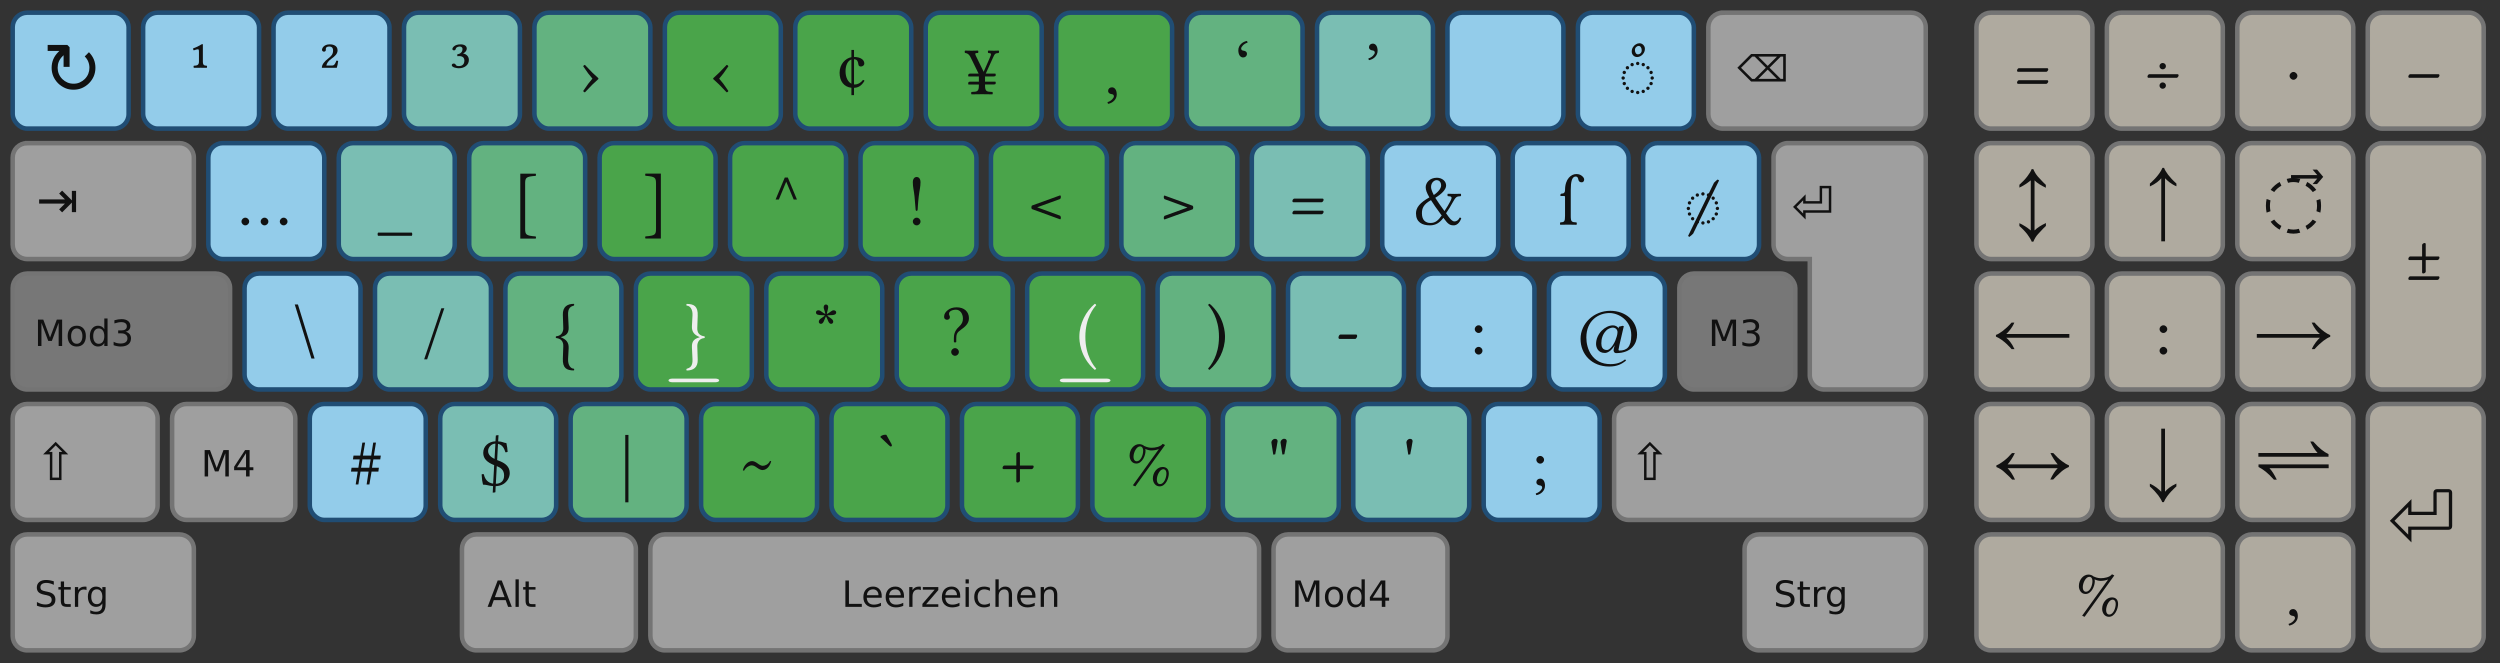 <?xml version="1.0" encoding="UTF-8" standalone="no"?>
<svg version="1.1" id="Ebene_1" height="183px" width="690px" viewBox="0 0 690 183" enable-background="new 0 0 690 183" xml:space="preserve" inkscape:version="0.48.5 r10040" sodipodi:docname="neo-3-numpad.svg" inkscape:export-xdpi="90" inkscape:export-ydpi="90" xmlns:inkscape="http://www.inkscape.org/namespaces/inkscape" xmlns:sodipodi="http://sodipodi.sourceforge.net/DTD/sodipodi-0.dtd" xmlns:xlink="http://www.w3.org/1999/xlink" xmlns="http://www.w3.org/2000/svg" xmlns:svg="http://www.w3.org/2000/svg" xmlns:rdf="http://www.w3.org/1999/02/22-rdf-syntax-ns#" xmlns:cc="http://creativecommons.org/ns#" xmlns:dc="http://purl.org/dc/elements/1.1/" preserveAspectRatio="none">

  <rect x="0" y="0" width="690" height="183" fill="#333333" stroke="none"/>


<defs
   id="defs">
<style
   type="text/css"
   id="style46661">
text.mod, text.key, text.dead {
	fill:#111;
	fill-opacity:1;
    stroke:none;
    font-style:normal;
    font-variant:normal;
    font-weight:normal;
    font-stretch:normal;
    display:inline;
    font-family:DejaVu Sans;
    writing-mode:lr-tb;
}

text.key {
    font-family:Linux Libertine;
}

text.dead {
    font-family: Gentium Plus Compact; 
}

text.mod {
    text-align:start;
    text-anchor:start;
}

text.space, text.dead, text.center, text.key {
    text-align:center;
    text-anchor:middle;
}

text.key { font-size:20px; }
text.dead { font-size:20px; }
text.mod { font-size:10px; }
text.big { font-size:14px; }

.key {
stroke-width:1.25;
}

.grey { fill:#949494; stroke:#696969; }
.grey { fill:#9f9f9f; stroke:#747474; }

.numpad { fill:#afaa9f; stroke:#747474; }

/* bootstrap colors */
.l5, .r5 { fill:#93CCEA; }
.l4, .r4 { fill:#7abeb3; }
.l3, .r3 { fill:#63b280; }
.l2, .r2 { fill:#4aa44a; }

/* btn bg hover, unused */
.l2, .r2 { stroke:#3071a9; }
.l3, .r3 { stroke:#449d44; }
.l4, .r4 { stroke:#c9302c; }
.l5, .r5 { stroke:#ec971f; }

/* btn border hover */
.l2, .r2 { stroke:#204d74; }
.l3, .r3 { stroke:#204d74; }
.l4, .r4 { stroke:#204d74; }
.l5, .r5 { stroke:#204d74; }

text.nubkey { fill:#eee; }

.pressed {
	<!--opacity:0.5;-->
	fill:#777;
}
    </style>

    <g
   id="basekey">
        <rect
   width="32"
   height="32"
   rx="4"
   class="key"
   id="rect4" />
	<!--rect width="20" height="20" x="6" y="6" /-->
        <!--rect width="2" height="2" fill="#000" x="15" y="15" /-->
    </g>

    </defs>
<sodipodi:namedview
   pagecolor="#ffffff"
   bordercolor="#666666"
   borderopacity="1"
   objecttolerance="10"
   gridtolerance="10"
   guidetolerance="10"
   inkscape:pageopacity="0"
   inkscape:pageshadow="2"
   inkscape:window-width="1614"
   inkscape:window-height="969"
   id="base"
   showgrid="false"
   inkscape:zoom="0.70961538"
   inkscape:cx="685.32105"
   inkscape:cy="241.15395"
   inkscape:window-x="78"
   inkscape:window-y="71"
   inkscape:window-maximized="0"
   inkscape:current-layer="Ebene_1"
   inkscape:pagecheckerboard="0" />

<g
   transform="translate(3.5,3.5)"
   id="g148">
<use
   xlink:href="#basekey"
   y="0"
   x="0"
   class="l5"
   id="use9"
   width="100%"
   height="100%" />
<use
   xlink:href="#basekey"
   y="0"
   x="36"
   class="l5"
   id="use11"
   width="100%"
   height="100%" />
<use
   xlink:href="#basekey"
   y="0"
   x="72"
   class="l5"
   id="use13"
   width="100%"
   height="100%" />
<use
   xlink:href="#basekey"
   y="0"
   x="108"
   class="l4"
   id="use15"
   width="100%"
   height="100%" />
<use
   xlink:href="#basekey"
   y="0"
   x="144"
   class="l3"
   id="use17"
   width="100%"
   height="100%" />
<use
   xlink:href="#basekey"
   y="0"
   x="180"
   class="l2"
   id="use19"
   width="100%"
   height="100%" />
<use
   xlink:href="#basekey"
   y="0"
   x="216"
   class="l2"
   id="use21"
   width="100%"
   height="100%" />

<use
   xlink:href="#basekey"
   y="0"
   x="252"
   class="r2"
   id="use23"
   width="100%"
   height="100%" />
<use
   xlink:href="#basekey"
   y="0"
   x="288"
   class="r2"
   id="use25"
   width="100%"
   height="100%" />
<use
   xlink:href="#basekey"
   y="0"
   x="324"
   class="r3"
   id="use27"
   width="100%"
   height="100%" />
<use
   xlink:href="#basekey"
   y="0"
   x="360"
   class="r4"
   id="use29"
   width="100%"
   height="100%" />
<use
   xlink:href="#basekey"
   y="0"
   x="396"
   class="r5"
   id="use31"
   width="100%"
   height="100%" />
<use
   xlink:href="#basekey"
   y="0"
   x="432"
   class="r5"
   id="use33"
   width="100%"
   height="100%" />


<use
   xlink:href="#basekey"
   y="36"
   x="54"
   class="l5"
   id="use35"
   width="100%"
   height="100%" />
<use
   xlink:href="#basekey"
   y="36"
   x="90"
   class="l4"
   id="use37"
   width="100%"
   height="100%" />
<use
   xlink:href="#basekey"
   y="36"
   x="126"
   class="l3"
   id="use39"
   width="100%"
   height="100%" />
<use
   xlink:href="#basekey"
   y="36"
   x="162"
   class="l2"
   id="use41"
   width="100%"
   height="100%" />
<use
   xlink:href="#basekey"
   y="36"
   x="198"
   class="l2"
   id="use43"
   width="100%"
   height="100%" />

<use
   xlink:href="#basekey"
   y="36"
   x="234"
   class="r2"
   id="use45"
   width="100%"
   height="100%" />
<use
   xlink:href="#basekey"
   y="36"
   x="270"
   class="r2"
   id="use47"
   width="100%"
   height="100%" />
<use
   xlink:href="#basekey"
   y="36"
   x="306"
   class="r3"
   id="use49"
   width="100%"
   height="100%" />
<use
   xlink:href="#basekey"
   y="36"
   x="342"
   class="r4"
   id="use51"
   width="100%"
   height="100%" />
<use
   xlink:href="#basekey"
   y="36"
   x="378"
   class="r5"
   id="use53"
   width="100%"
   height="100%" />
<use
   xlink:href="#basekey"
   y="36"
   x="414"
   class="r5"
   id="use55"
   width="100%"
   height="100%" />
<use
   xlink:href="#basekey"
   y="36"
   x="450"
   class="r5"
   id="use57"
   width="100%"
   height="100%" />


<use
   xlink:href="#basekey"
   y="72"
   x="64"
   class="l5"
   id="use59"
   width="100%"
   height="100%" />
<use
   xlink:href="#basekey"
   y="72"
   x="100"
   class="l4"
   id="use61"
   width="100%"
   height="100%" />
<use
   xlink:href="#basekey"
   y="72"
   x="136"
   class="l3"
   id="use63"
   width="100%"
   height="100%" />
<use
   xlink:href="#basekey"
   y="72"
   x="172"
   class="l2"
   id="use65"
   width="100%"
   height="100%" />
<use
   xlink:href="#basekey"
   y="72"
   x="208"
   class="l2"
   id="use67"
   width="100%"
   height="100%" />

<use
   xlink:href="#basekey"
   y="72"
   x="244"
   class="r2"
   id="use69"
   width="100%"
   height="100%" />
<use
   xlink:href="#basekey"
   y="72"
   x="280"
   class="r2"
   id="use71"
   width="100%"
   height="100%" />
<use
   xlink:href="#basekey"
   y="72"
   x="316"
   class="r3"
   id="use73"
   width="100%"
   height="100%" />
<use
   xlink:href="#basekey"
   y="72"
   x="352"
   class="r4"
   id="use75"
   width="100%"
   height="100%" />
<use
   xlink:href="#basekey"
   y="72"
   x="388"
   class="r5"
   id="use77"
   width="100%"
   height="100%" />

    <use
   xlink:href="#basekey"
   y="72"
   x="424"
   class="r5"
   id="use79"
   width="100%"
   height="100%" />



<use
   xlink:href="#basekey"
   y="108"
   x="82"
   class="l5"
   id="use81"
   width="100%"
   height="100%" />
<use
   xlink:href="#basekey"
   y="108"
   x="118"
   class="l4"
   id="use83"
   width="100%"
   height="100%" />
<use
   xlink:href="#basekey"
   y="108"
   x="154"
   class="l3"
   id="use85"
   width="100%"
   height="100%" />
<use
   xlink:href="#basekey"
   y="108"
   x="190"
   class="l2"
   id="use87"
   width="100%"
   height="100%" />
<use
   xlink:href="#basekey"
   y="108"
   x="226"
   class="l2"
   id="use89"
   width="100%"
   height="100%" />

<use
   xlink:href="#basekey"
   y="108"
   x="262"
   class="r2"
   id="use91"
   width="100%"
   height="100%" />
<use
   xlink:href="#basekey"
   y="108"
   x="298"
   class="r2"
   id="use93"
   width="100%"
   height="100%" />
<use
   xlink:href="#basekey"
   y="108"
   x="334"
   class="r3"
   id="use95"
   width="100%"
   height="100%" />
<use
   xlink:href="#basekey"
   y="108"
   x="370"
   class="r4"
   id="use97"
   width="100%"
   height="100%" />
<use
   xlink:href="#basekey"
   y="108"
   x="406"
   class="r5"
   id="use99"
   width="100%"
   height="100%" />


<path
   id="backspace"
   class="key grey"
   style="fill:#9f9f9f;stroke:#747474;stroke-width:1.25"
   d="m 472,0 h 52 c 2.216,0 4,1.784 4,4 v 24 c 0,2.216 -1.784,4 -4,4 h -52 c -2.216,0 -4,-1.784 -4,-4 V 4 c 0,-2.216 1.784,-4 4,-4 z" />

<path
   id="tab"
   class="key grey"
   style="fill:#9f9f9f;stroke:#747474;stroke-width:1.25"
   d="m 4,36 h 42 c 2.216,0 4,1.784 4,4 v 24 c 0,2.216 -1.784,4 -4,4 H 4 C 1.784,68 0,66.216 0,64 V 40 c 0,-2.216 1.784,-4 4,-4 z" />

<path
   id="m3l"
   class="key grey pressed"
   style="fill:#777777;stroke:#747474;stroke-width:1.25"
   d="m 4,72 h 52 c 2.216,0 4,1.784 4,4 v 24 c 0,2.216 -1.784,4 -4,4 H 4 c -2.216,0 -4,-1.784 -4,-4 V 76 c 0,-2.216 1.784,-4 4,-4 z" />

<use
   id="m3r"
   xlink:href="#basekey"
   x="460"
   y="72"
   class="key grey pressed"
   width="100%"
   height="100%" />


<path
   id="shiftl"
   class="key grey"
   style="fill:#9f9f9f;stroke:#747474;stroke-width:1.25"
   d="m 4,108 h 32 c 2.216,0 4,1.784 4,4 v 24 c 0,2.216 -1.784,4 -4,4 H 4 c -2.216,0 -4,-1.784 -4,-4 v -24 c 0,-2.216 1.784,-4 4,-4 z" />
<path
   id="m4l"
   class="key grey"
   style="fill:#9f9f9f;stroke:#747474;stroke-width:1.25"
   d="m 48,108 h 26 c 2.216,0 4,1.784 4,4 v 24 c 0,2.216 -1.784,4 -4,4 H 48 c -2.216,0 -4,-1.784 -4,-4 v -24 c 0,-2.216 1.784,-4 4,-4 z" />
<path
   id="shiftr"
   class="key grey"
   style="fill:#9f9f9f;stroke:#747474;stroke-width:1.25"
   d="m 446,108 h 78 c 2.216,0 4,1.784 4,4 v 24 c 0,2.216 -1.784,4 -4,4 h -78 c -2.216,0 -4,-1.784 -4,-4 v -24 c 0,-2.216 1.784,-4 4,-4 z" />

<path
   id="ctrll"
   class="key grey"
   style="fill:#9f9f9f;stroke:#747474;stroke-width:1.25"
   d="m 4,144 h 42 c 2.216,0 4,1.784 4,4 v 24 c 0,2.216 -1.784,4 -4,4 H 4 c -2.216,0 -4,-1.784 -4,-4 v -24 c 0,-2.216 1.784,-4 4,-4 z" />
<path
   id="altl"
   class="key grey"
   style="fill:#9f9f9f;stroke:#747474;stroke-width:1.25"
   d="m 128,144 h 40 c 2.216,0 4,1.784 4,4 v 24 c 0,2.216 -1.784,4 -4,4 h -40 c -2.216,0 -4,-1.784 -4,-4 v -24 c 0,-2.216 1.784,-4 4,-4 z" />
<path
   id="space"
   class="key grey"
   style="fill:#9f9f9f;stroke:#747474;stroke-width:1.25"
   d="m 180,144 h 160 c 2.216,0 4,1.784 4,4 v 24 c 0,2.216 -1.784,4 -4,4 H 180 c -2.216,0 -4,-1.784 -4,-4 v -24 c 0,-2.216 1.784,-4 4,-4 z" />
<path
   id="m4r"
   class="key grey"
   style="fill:#9f9f9f;stroke:#747474;stroke-width:1.25"
   d="m 352,144 h 40 c 2.216,0 4,1.784 4,4 v 24 c 0,2.216 -1.784,4 -4,4 h -40 c -2.216,0 -4,-1.784 -4,-4 v -24 c 0,-2.216 1.784,-4 4,-4 z" />
<path
   id="ctrlr"
   class="key grey"
   style="fill:#9f9f9f;stroke:#747474;stroke-width:1.25"
   d="m 482,144 h 42 c 2.216,0 4,1.784 4,4 v 24 c 0,2.216 -1.784,4 -4,4 h -42 c -2.216,0 -4,-1.784 -4,-4 v -24 c 0,-2.216 1.784,-4 4,-4 z" />

<use
   xlink:href="#basekey"
   y="0"
   x="542"
   class="key numpad"
   id="use113"
   width="100%"
   height="100%" />
<use
   xlink:href="#basekey"
   y="0"
   x="578"
   class="key numpad"
   id="use115"
   width="100%"
   height="100%" />
<use
   xlink:href="#basekey"
   y="0"
   x="614"
   class="key numpad"
   id="use117"
   width="100%"
   height="100%" />
<use
   xlink:href="#basekey"
   y="0"
   x="650"
   class="key numpad"
   id="use119"
   width="100%"
   height="100%" />

<use
   xlink:href="#basekey"
   y="36"
   x="542"
   class="key numpad"
   id="use121"
   width="100%"
   height="100%" />
<use
   xlink:href="#basekey"
   y="36"
   x="578"
   class="key numpad"
   id="use123"
   width="100%"
   height="100%" />
<use
   xlink:href="#basekey"
   y="36"
   x="614"
   class="key numpad"
   id="use125"
   width="100%"
   height="100%" />
<path
   id="kpplus"
   class="key numpad"
   style="fill:#afaa9f;stroke:#747474;stroke-width:1.25"
   d="m 654,36 h 24 c 2.216,0 4,1.784 4,4 v 60 c 0,2.216 -1.784,4 -4,4 h -24 c -2.216,0 -4,-1.784 -4,-4 V 40 c 0,-2.216 1.784,-4 4,-4 z" />

<use
   xlink:href="#basekey"
   y="72"
   x="542"
   class="key numpad"
   id="use128"
   width="100%"
   height="100%" />
<use
   xlink:href="#basekey"
   y="72"
   x="578"
   class="key numpad"
   id="use130"
   width="100%"
   height="100%" />
<use
   xlink:href="#basekey"
   y="72"
   x="614"
   class="key numpad"
   id="use132"
   width="100%"
   height="100%" />

<use
   xlink:href="#basekey"
   y="108"
   x="542"
   class="key numpad"
   id="use134"
   width="100%"
   height="100%" />
<use
   xlink:href="#basekey"
   y="108"
   x="578"
   class="key numpad"
   id="use136"
   width="100%"
   height="100%" />
<use
   xlink:href="#basekey"
   y="108"
   x="614"
   class="key numpad"
   id="use138"
   width="100%"
   height="100%" />
<path
   id="kppenter"
   class="key numpad"
   style="fill:#afaa9f;stroke:#747474;stroke-width:1.25"
   d="m 654,108 h 24 c 2.216,0 4,1.784 4,4 v 60 c 0,2.216 -1.784,4 -4,4 h -24 c -2.216,0 -4,-1.784 -4,-4 v -60 c 0,-2.216 1.784,-4 4,-4 z" />

<path
   id="kp0"
   class="key numpad"
   style="fill:#afaa9f;stroke:#747474;stroke-width:1.25"
   d="m 546,144 h 60 c 2.216,0 4,1.784 4,4 v 24 c 0,2.216 -1.784,4 -4,4 h -60 c -2.216,0 -4,-1.784 -4,-4 v -24 c 0,-2.216 1.784,-4 4,-4 z" />
<use
   xlink:href="#basekey"
   y="144"
   x="614"
   class="key numpad"
   id="use142"
   width="100%"
   height="100%" />

<path
   fill-rule="evenodd"
   clip-rule="evenodd"
   d="M 10,32 H 4 A 4,4 0 0 1 0,28 V 4 A 4,4 0 0 1 4,0 h 34 a 4,4 0 0 1 4,4 v 60 a 4,4 0 0 1 -4,4 H 14 a 4,4 0 0 1 -4,-4 z"
   transform="translate(486,36)"
   id="return"
   class="key grey" />

<path
   id="nub"
   style="fill:#eeeeee"
   d="m 182,101 h 12 c 0.554,0 1,0.223 1,0.5 0,0.277 -0.446,0.5 -1,0.5 h -12 c -0.554,0 -1,-0.223 -1,-0.5 0,-0.277 0.446,-0.5 1,-0.5 z" />
<use
   y="0"
   x="108"
   xlink:href="#nub"
   id="use146"
   width="100%"
   height="100%" />
</g>

<g
   transform="translate(-0.5,-0.5)"
   id="g163">
<g
   aria-label="Mod3"
   id="m3ltxt"
   style="font-size:10px;line-height:0%;font-family:'DejaVu Sans';display:inline;fill:#111111"
   class="mod"><path
     d="m 10.981,88.71 h 1.47 l 1.86,4.961 1.87,-4.961 h 1.47 V 96 h -0.962 v -6.401 l -1.88,5 h -0.991 l -1.88,-5 V 96 h -0.957 z"
     style="font-size:10px;line-height:0%;font-family:'DejaVu Sans';display:inline;fill:#111111"
     id="path328" /><path
     d="m 21.689,91.161 q -0.723,0 -1.143,0.566 -0.42,0.562 -0.42,1.543 0,0.981 0.415,1.548 0.42,0.562 1.147,0.562 0.718,0 1.138,-0.566 0.42,-0.566 0.42,-1.543 0,-0.972 -0.42,-1.538 -0.42,-0.571 -1.138,-0.571 z m 0,-0.762 q 1.172,0 1.841,0.762 0.669,0.762 0.669,2.109 0,1.343 -0.669,2.109 -0.669,0.762 -1.841,0.762 -1.177,0 -1.846,-0.762 -0.664,-0.767 -0.664,-2.109 0,-1.348 0.664,-2.109 0.669,-0.762 1.846,-0.762 z"
     style="font-size:10px;line-height:0%;font-family:'DejaVu Sans';display:inline;fill:#111111"
     id="path330" /><path
     d="m 29.287,91.361 v -2.959 h 0.898 V 96 h -0.898 v -0.82 q -0.283,0.488 -0.718,0.728 -0.43,0.234 -1.035,0.234 -0.991,0 -1.616,-0.791 -0.62,-0.791 -0.62,-2.08 0,-1.289 0.62,-2.08 0.625,-0.791 1.616,-0.791 0.605,0 1.035,0.239 0.435,0.234 0.718,0.723 z m -3.062,1.909 q 0,0.991 0.405,1.558 0.41,0.562 1.123,0.562 0.713,0 1.123,-0.562 0.41,-0.566 0.41,-1.558 0,-0.991 -0.41,-1.553 -0.41,-0.566 -1.123,-0.566 -0.713,0 -1.123,0.566 -0.405,0.562 -0.405,1.553 z"
     style="font-size:10px;line-height:0%;font-family:'DejaVu Sans';display:inline;fill:#111111"
     id="path332" /><path
     d="m 35.151,92.069 q 0.708,0.151 1.104,0.63 0.4,0.479 0.4,1.182 0,1.079 -0.742,1.67 -0.742,0.591 -2.109,0.591 -0.459,0 -0.947,-0.093 -0.483,-0.088 -1.001,-0.269 v -0.952 q 0.41,0.239 0.898,0.361 0.488,0.122 1.021,0.122 0.928,0 1.411,-0.366 0.488,-0.366 0.488,-1.064 0,-0.645 -0.454,-1.006 -0.449,-0.366 -1.255,-0.366 h -0.85 v -0.811 h 0.889 q 0.728,0 1.113,-0.288 0.386,-0.293 0.386,-0.84 0,-0.562 -0.4,-0.859 -0.396,-0.303 -1.138,-0.303 -0.405,0 -0.869,0.088 -0.464,0.088 -1.021,0.273 v -0.879 q 0.562,-0.156 1.05,-0.234 0.493,-0.078 0.928,-0.078 1.123,0 1.777,0.513 0.654,0.508 0.654,1.377 0,0.605 -0.347,1.025 -0.347,0.415 -0.986,0.576 z"
     style="font-size:10px;line-height:0%;font-family:'DejaVu Sans';display:inline;fill:#111111"
     id="path334" /></g>
<g
   aria-label="⇧"
   id="shiftltxt"
   style="font-size:14px;line-height:0%;font-family:'DejaVu Sans';display:inline;fill:#111111"
   class="mod big"><path
     d="m 17.684,125.234 -1.818,-1.818 -1.818,1.818 h 0.896 v 7.082 h 1.846 v -7.082 z m -5.291,0.684 3.473,-3.473 3.473,3.473 H 17.472 V 133 h -3.213 v -7.082 z"
     style="font-size:14px;line-height:0%;font-family:'DejaVu Sans';display:inline;fill:#111111"
     id="path337" /></g>
<g
   aria-label="Strg"
   id="ctrlltxt"
   style="font-size:10px;line-height:0%;font-family:'DejaVu Sans';display:inline;fill:#111111"
   class="mod"><path
     d="m 15.352,160.949 v 0.962 q -0.562,-0.269 -1.06,-0.4 -0.498,-0.132 -0.962,-0.132 -0.806,0 -1.245,0.312 -0.435,0.312 -0.435,0.889 0,0.483 0.288,0.732 0.293,0.244 1.104,0.396 l 0.596,0.122 q 1.104,0.21 1.626,0.742 0.527,0.527 0.527,1.416 0,1.06 -0.713,1.606 -0.708,0.547 -2.08,0.547 -0.518,0 -1.104,-0.117 -0.581,-0.117 -1.206,-0.347 v -1.016 q 0.601,0.337 1.177,0.508 0.576,0.171 1.133,0.171 0.845,0 1.304,-0.332 0.459,-0.332 0.459,-0.947 0,-0.537 -0.332,-0.84 -0.327,-0.303 -1.079,-0.454 l -0.601,-0.117 q -1.104,-0.22 -1.597,-0.688 -0.493,-0.469 -0.493,-1.304 0,-0.967 0.679,-1.523 0.684,-0.557 1.88,-0.557 0.513,0 1.045,0.093 0.532,0.093 1.089,0.278 z"
     style="font-size:10px;line-height:0%;font-family:'DejaVu Sans';display:inline;fill:#111111"
     id="path340" /><path
     d="m 18.179,160.979 v 1.553 h 1.851 v 0.698 h -1.851 v 2.969 q 0,0.669 0.181,0.859 0.186,0.19 0.747,0.19 h 0.923 V 168 h -0.923 q -1.04,0 -1.436,-0.386 -0.396,-0.391 -0.396,-1.416 v -2.969 h -0.659 v -0.698 h 0.659 v -1.553 z"
     style="font-size:10px;line-height:0%;font-family:'DejaVu Sans';display:inline;fill:#111111"
     id="path342" /><path
     d="m 24.38,163.371 q -0.151,-0.088 -0.332,-0.127 -0.176,-0.044 -0.391,-0.044 -0.762,0 -1.172,0.498 -0.405,0.493 -0.405,1.421 V 168 h -0.903 v -5.469 h 0.903 v 0.85 q 0.283,-0.498 0.737,-0.737 0.454,-0.244 1.104,-0.244 0.093,0 0.205,0.015 0.112,0.01 0.249,0.034 z"
     style="font-size:10px;line-height:0%;font-family:'DejaVu Sans';display:inline;fill:#111111"
     id="path344" /><path
     d="m 28.745,165.202 q 0,-0.977 -0.405,-1.514 -0.4,-0.537 -1.128,-0.537 -0.723,0 -1.128,0.537 -0.4,0.537 -0.4,1.514 0,0.972 0.4,1.509 0.405,0.537 1.128,0.537 0.728,0 1.128,-0.537 0.405,-0.537 0.405,-1.509 z m 0.898,2.119 q 0,1.396 -0.62,2.075 -0.62,0.684 -1.899,0.684 -0.474,0 -0.894,-0.073 -0.42,-0.068 -0.815,-0.215 v -0.874 q 0.396,0.215 0.781,0.317 0.386,0.103 0.786,0.103 0.884,0 1.323,-0.464 0.439,-0.459 0.439,-1.392 v -0.444 q -0.278,0.483 -0.713,0.723 Q 27.598,168 26.992,168 q -1.006,0 -1.621,-0.767 -0.615,-0.767 -0.615,-2.031 0,-1.27 0.615,-2.036 0.615,-0.767 1.621,-0.767 0.605,0 1.04,0.239 0.435,0.239 0.713,0.723 v -0.83 h 0.898 z"
     style="font-size:10px;line-height:0%;font-family:'DejaVu Sans';display:inline;fill:#111111"
     id="path346" /></g>

<g
   aria-label="M4"
   id="m4ltxt"
   style="font-size:10px;line-height:0%;font-family:'DejaVu Sans';display:inline;fill:#111111"
   class="mod"><path
     d="m 56.981,124.71 h 1.47 l 1.86,4.961 1.87,-4.961 h 1.47 V 132 h -0.962 v -6.401 l -1.88,5 h -0.991 l -1.88,-5 V 132 h -0.957 z"
     style="font-size:10px;line-height:0%;font-family:'DejaVu Sans';display:inline;fill:#111111"
     id="path349" /><path
     d="m 68.407,125.569 -2.49,3.892 h 2.49 z m -0.259,-0.859 h 1.24 v 4.751 h 1.04 v 0.82 H 69.389 V 132 h -0.981 v -1.719 h -3.291 v -0.952 z"
     style="font-size:10px;line-height:0%;font-family:'DejaVu Sans';display:inline;fill:#111111"
     id="path351" /></g>
<g
   aria-label="Alt"
   id="altltxt"
   style="font-size:10px;line-height:0%;font-family:'DejaVu Sans';display:inline;fill:#111111"
   class="mod"><path
     d="m 138.418,161.682 -1.338,3.628 h 2.681 z m -0.557,-0.972 h 1.118 L 141.758,168 h -1.025 l -0.664,-1.87 h -3.286 L 136.118,168 h -1.04 z"
     style="font-size:10px;line-height:0%;font-family:'DejaVu Sans';display:inline;fill:#111111"
     id="path354" /><path
     d="m 142.783,160.402 h 0.898 V 168 h -0.898 z"
     style="font-size:10px;line-height:0%;font-family:'DejaVu Sans';display:inline;fill:#111111"
     id="path356" /><path
     d="m 146.45,160.979 v 1.553 h 1.851 v 0.698 h -1.851 v 2.969 q 0,0.669 0.181,0.859 0.186,0.19 0.747,0.19 h 0.923 V 168 h -0.923 q -1.04,0 -1.436,-0.386 -0.396,-0.391 -0.396,-1.416 v -2.969 h -0.659 v -0.698 h 0.659 v -1.553 z"
     style="font-size:10px;line-height:0%;font-family:'DejaVu Sans';display:inline;fill:#111111"
     id="path358" /></g>


<g
   aria-label="M3"
   id="m3rtxt"
   style="font-size:10px;line-height:0%;font-family:'DejaVu Sans';display:inline;fill:#111111"
   class="mod"><path
     d="m 472.981,88.71 h 1.47 l 1.86,4.961 1.87,-4.961 h 1.47 V 96 h -0.962 v -6.401 l -1.88,5 h -0.991 l -1.88,-5 V 96 h -0.957 z"
     style="font-size:10px;line-height:0%;font-family:'DejaVu Sans';display:inline;fill:#111111"
     id="path361" /><path
     d="m 484.686,92.069 q 0.708,0.151 1.104,0.63 0.4,0.479 0.4,1.182 0,1.079 -0.742,1.67 -0.742,0.591 -2.109,0.591 -0.459,0 -0.947,-0.093 -0.483,-0.088 -1.001,-0.269 v -0.952 q 0.41,0.239 0.898,0.361 0.488,0.122 1.02,0.122 0.928,0 1.411,-0.366 0.488,-0.366 0.488,-1.064 0,-0.645 -0.454,-1.006 -0.449,-0.366 -1.255,-0.366 h -0.85 v -0.811 h 0.889 q 0.728,0 1.113,-0.288 0.386,-0.293 0.386,-0.84 0,-0.562 -0.4,-0.859 -0.396,-0.303 -1.138,-0.303 -0.405,0 -0.869,0.088 -0.464,0.088 -1.021,0.273 v -0.879 q 0.562,-0.156 1.05,-0.234 0.493,-0.078 0.928,-0.078 1.123,0 1.777,0.513 0.654,0.508 0.654,1.377 0,0.605 -0.347,1.025 -0.347,0.415 -0.986,0.576 z"
     style="font-size:10px;line-height:0%;font-family:'DejaVu Sans';display:inline;fill:#111111"
     id="path363" /></g>


<g
   aria-label="⇧"
   id="shiftrtxt"
   style="font-size:14px;line-height:0%;font-family:'DejaVu Sans';display:inline;fill:#111111"
   class="mod big"><path
     d="m 457.684,125.234 -1.818,-1.818 -1.818,1.818 h 0.896 v 7.082 h 1.846 v -7.082 z m -5.291,0.684 3.473,-3.473 3.473,3.473 h -1.866 V 133 h -3.213 v -7.082 z"
     style="font-size:14px;line-height:0%;font-family:'DejaVu Sans';display:inline;fill:#111111"
     id="path366" /></g>
<g
   aria-label="Strg"
   id="ctrlrtxt"
   style="font-size:10px;line-height:0%;font-family:'DejaVu Sans';display:inline;fill:#111111"
   class="mod"><path
     d="m 495.352,160.949 v 0.962 q -0.562,-0.269 -1.06,-0.4 -0.498,-0.132 -0.962,-0.132 -0.806,0 -1.245,0.312 -0.435,0.312 -0.435,0.889 0,0.483 0.288,0.732 0.293,0.244 1.104,0.396 l 0.596,0.122 q 1.104,0.21 1.626,0.742 0.527,0.527 0.527,1.416 0,1.06 -0.713,1.606 -0.708,0.547 -2.08,0.547 -0.518,0 -1.104,-0.117 -0.581,-0.117 -1.206,-0.347 v -1.016 q 0.601,0.337 1.177,0.508 0.576,0.171 1.133,0.171 0.845,0 1.304,-0.332 0.459,-0.332 0.459,-0.947 0,-0.537 -0.332,-0.84 -0.327,-0.303 -1.079,-0.454 l -0.601,-0.117 q -1.104,-0.22 -1.597,-0.688 -0.493,-0.469 -0.493,-1.304 0,-0.967 0.679,-1.523 0.684,-0.557 1.88,-0.557 0.513,0 1.045,0.093 0.532,0.093 1.089,0.278 z"
     style="font-size:10px;line-height:0%;font-family:'DejaVu Sans';display:inline;fill:#111111"
     id="path369" /><path
     d="m 498.179,160.979 v 1.553 h 1.851 v 0.698 h -1.851 v 2.969 q 0,0.669 0.181,0.859 0.186,0.19 0.747,0.19 h 0.923 V 168 h -0.923 q -1.04,0 -1.436,-0.386 -0.396,-0.391 -0.396,-1.416 v -2.969 h -0.659 v -0.698 h 0.659 v -1.553 z"
     style="font-size:10px;line-height:0%;font-family:'DejaVu Sans';display:inline;fill:#111111"
     id="path371" /><path
     d="m 504.38,163.371 q -0.151,-0.088 -0.332,-0.127 -0.176,-0.044 -0.391,-0.044 -0.762,0 -1.172,0.498 -0.405,0.493 -0.405,1.421 V 168 h -0.903 v -5.469 h 0.903 v 0.85 q 0.283,-0.498 0.737,-0.737 0.454,-0.244 1.104,-0.244 0.093,0 0.205,0.015 0.112,0.01 0.249,0.034 z"
     style="font-size:10px;line-height:0%;font-family:'DejaVu Sans';display:inline;fill:#111111"
     id="path373" /><path
     d="m 508.745,165.202 q 0,-0.977 -0.405,-1.514 -0.4,-0.537 -1.128,-0.537 -0.723,0 -1.128,0.537 -0.4,0.537 -0.4,1.514 0,0.972 0.4,1.509 0.405,0.537 1.128,0.537 0.728,0 1.128,-0.537 0.405,-0.537 0.405,-1.509 z m 0.898,2.119 q 0,1.396 -0.62,2.075 -0.62,0.684 -1.899,0.684 -0.474,0 -0.894,-0.073 -0.42,-0.068 -0.815,-0.215 v -0.874 q 0.396,0.215 0.781,0.317 0.386,0.103 0.786,0.103 0.884,0 1.323,-0.464 0.439,-0.459 0.439,-1.392 v -0.444 q -0.278,0.483 -0.713,0.723 Q 507.598,168 506.992,168 q -1.006,0 -1.621,-0.767 -0.615,-0.767 -0.615,-2.031 0,-1.27 0.615,-2.036 0.615,-0.767 1.621,-0.767 0.605,0 1.04,0.239 0.435,0.239 0.713,0.723 v -0.83 h 0.898 z"
     style="font-size:10px;line-height:0%;font-family:'DejaVu Sans';display:inline;fill:#111111"
     id="path375" /></g>
<g
   aria-label="Mod4"
   id="m4rtxt"
   style="font-size:10px;line-height:0%;font-family:'DejaVu Sans';display:inline;fill:#111111"
   class="mod"><path
     d="m 357.981,160.71 h 1.47 l 1.86,4.961 1.87,-4.961 h 1.47 V 168 h -0.962 v -6.401 l -1.88,5 h -0.991 l -1.88,-5 V 168 h -0.957 z"
     style="font-size:10px;line-height:0%;font-family:'DejaVu Sans';display:inline;fill:#111111"
     id="path378" /><path
     d="m 368.689,163.161 q -0.723,0 -1.143,0.566 -0.42,0.562 -0.42,1.543 0,0.981 0.415,1.548 0.42,0.562 1.147,0.562 0.718,0 1.138,-0.566 0.42,-0.566 0.42,-1.543 0,-0.972 -0.42,-1.538 -0.42,-0.571 -1.138,-0.571 z m 0,-0.762 q 1.172,0 1.841,0.762 0.669,0.762 0.669,2.109 0,1.343 -0.669,2.109 -0.669,0.762 -1.841,0.762 -1.177,0 -1.846,-0.762 -0.664,-0.767 -0.664,-2.109 0,-1.348 0.664,-2.109 0.669,-0.762 1.846,-0.762 z"
     style="font-size:10px;line-height:0%;font-family:'DejaVu Sans';display:inline;fill:#111111"
     id="path380" /><path
     d="m 376.287,163.361 v -2.959 h 0.898 V 168 h -0.898 v -0.82 q -0.283,0.488 -0.718,0.728 -0.43,0.234 -1.035,0.234 -0.991,0 -1.616,-0.791 -0.62,-0.791 -0.62,-2.08 0,-1.289 0.62,-2.08 0.625,-0.791 1.616,-0.791 0.605,0 1.035,0.239 0.435,0.234 0.718,0.723 z m -3.062,1.909 q 0,0.991 0.405,1.558 0.41,0.562 1.123,0.562 0.713,0 1.123,-0.562 0.41,-0.566 0.41,-1.558 0,-0.991 -0.41,-1.553 -0.41,-0.566 -1.123,-0.566 -0.713,0 -1.123,0.566 -0.405,0.562 -0.405,1.553 z"
     style="font-size:10px;line-height:0%;font-family:'DejaVu Sans';display:inline;fill:#111111"
     id="path382" /><path
     d="m 381.873,161.569 -2.49,3.892 h 2.49 z m -0.259,-0.859 h 1.24 v 4.751 h 1.04 v 0.82 h -1.04 V 168 h -0.981 v -1.719 h -3.291 v -0.952 z"
     style="font-size:10px;line-height:0%;font-family:'DejaVu Sans';display:inline;fill:#111111"
     id="path384" /></g>
<g
   aria-label="Leerzeichen"
   id="text159"
   style="font-size:10px;line-height:0%;font-family:'DejaVu Sans';text-align:center;text-anchor:middle;display:inline;fill:#111111"
   class="mod space"><path
     d="m 233.823,160.71 h 0.986 v 6.46 h 3.55 V 168 h -4.536 z"
     style="font-size:10px;line-height:0%;font-family:'DejaVu Sans';text-align:center;text-anchor:middle;display:inline;fill:#111111"
     id="path387" /><path
     d="m 243.857,165.041 v 0.439 h -4.131 q 0.059,0.928 0.557,1.416 0.503,0.483 1.396,0.483 0.518,0 1.001,-0.127 0.488,-0.127 0.967,-0.381 v 0.85 q -0.483,0.205 -0.991,0.312 -0.508,0.107 -1.03,0.107 -1.309,0 -2.075,-0.762 -0.762,-0.762 -0.762,-2.061 0,-1.343 0.723,-2.129 0.728,-0.791 1.958,-0.791 1.104,0 1.743,0.713 0.645,0.708 0.645,1.929 z m -0.898,-0.264 q -0.01,-0.737 -0.415,-1.177 -0.4,-0.439 -1.064,-0.439 -0.752,0 -1.206,0.425 -0.449,0.425 -0.518,1.196 z"
     style="font-size:10px;line-height:0%;font-family:'DejaVu Sans';text-align:center;text-anchor:middle;display:inline;fill:#111111"
     id="path389" /><path
     d="m 250.009,165.041 v 0.439 h -4.131 q 0.059,0.928 0.557,1.416 0.503,0.483 1.396,0.483 0.518,0 1.001,-0.127 0.488,-0.127 0.967,-0.381 v 0.85 q -0.483,0.205 -0.991,0.312 -0.508,0.107 -1.03,0.107 -1.309,0 -2.075,-0.762 -0.762,-0.762 -0.762,-2.061 0,-1.343 0.723,-2.129 0.728,-0.791 1.958,-0.791 1.104,0 1.743,0.713 0.645,0.708 0.645,1.929 z m -0.898,-0.264 q -0.01,-0.737 -0.415,-1.177 -0.4,-0.439 -1.064,-0.439 -0.752,0 -1.206,0.425 -0.449,0.425 -0.518,1.196 z"
     style="font-size:10px;line-height:0%;font-family:'DejaVu Sans';text-align:center;text-anchor:middle;display:inline;fill:#111111"
     id="path391" /><path
     d="m 254.653,163.371 q -0.151,-0.088 -0.332,-0.127 -0.176,-0.044 -0.391,-0.044 -0.762,0 -1.172,0.498 -0.405,0.493 -0.405,1.421 V 168 h -0.903 v -5.469 h 0.903 v 0.85 q 0.283,-0.498 0.737,-0.737 0.454,-0.244 1.104,-0.244 0.093,0 0.205,0.015 0.112,0.01 0.249,0.034 z"
     style="font-size:10px;line-height:0%;font-family:'DejaVu Sans';text-align:center;text-anchor:middle;display:inline;fill:#111111"
     id="path393" /><path
     d="m 255.205,162.531 h 4.268 v 0.82 l -3.379,3.931 h 3.379 V 168 h -4.39 v -0.82 l 3.379,-3.931 h -3.257 z"
     style="font-size:10px;line-height:0%;font-family:'DejaVu Sans';text-align:center;text-anchor:middle;display:inline;fill:#111111"
     id="path395" /><path
     d="m 265.522,165.041 v 0.439 h -4.131 q 0.059,0.928 0.557,1.416 0.503,0.483 1.396,0.483 0.518,0 1.001,-0.127 0.488,-0.127 0.967,-0.381 v 0.85 q -0.483,0.205 -0.991,0.312 -0.508,0.107 -1.03,0.107 -1.309,0 -2.075,-0.762 -0.762,-0.762 -0.762,-2.061 0,-1.343 0.723,-2.129 0.728,-0.791 1.958,-0.791 1.104,0 1.743,0.713 0.645,0.708 0.645,1.929 z m -0.898,-0.264 q -0.01,-0.737 -0.415,-1.177 -0.4,-0.439 -1.064,-0.439 -0.752,0 -1.206,0.425 -0.449,0.425 -0.518,1.196 z"
     style="font-size:10px;line-height:0%;font-family:'DejaVu Sans';text-align:center;text-anchor:middle;display:inline;fill:#111111"
     id="path397" /><path
     d="m 266.997,162.531 h 0.898 V 168 h -0.898 z m 0,-2.129 h 0.898 v 1.138 h -0.898 z"
     style="font-size:10px;line-height:0%;font-family:'DejaVu Sans';text-align:center;text-anchor:middle;display:inline;fill:#111111"
     id="path399" /><path
     d="m 273.71,162.741 v 0.84 q -0.381,-0.21 -0.767,-0.312 -0.381,-0.107 -0.771,-0.107 -0.874,0 -1.357,0.557 -0.483,0.552 -0.483,1.553 0,1.001 0.483,1.558 0.483,0.552 1.357,0.552 0.391,0 0.771,-0.103 0.386,-0.107 0.767,-0.317 v 0.83 q -0.376,0.176 -0.781,0.264 -0.4,0.088 -0.854,0.088 -1.235,0 -1.963,-0.776 -0.728,-0.776 -0.728,-2.095 0,-1.338 0.732,-2.104 0.737,-0.767 2.017,-0.767 0.415,0 0.811,0.088 0.396,0.083 0.767,0.254 z"
     style="font-size:10px;line-height:0%;font-family:'DejaVu Sans';text-align:center;text-anchor:middle;display:inline;fill:#111111"
     id="path401" /><path
     d="M 279.819,164.699 V 168 h -0.898 v -3.271 q 0,-0.776 -0.303,-1.162 -0.303,-0.386 -0.908,-0.386 -0.728,0 -1.147,0.464 -0.42,0.464 -0.42,1.265 V 168 h -0.903 v -7.598 h 0.903 v 2.979 q 0.322,-0.493 0.757,-0.737 0.439,-0.244 1.011,-0.244 0.942,0 1.426,0.586 0.483,0.581 0.483,1.714 z"
     style="font-size:10px;line-height:0%;font-family:'DejaVu Sans';text-align:center;text-anchor:middle;display:inline;fill:#111111"
     id="path403" /><path
     d="m 286.289,165.041 v 0.439 h -4.131 q 0.059,0.928 0.557,1.416 0.503,0.483 1.396,0.483 0.518,0 1.001,-0.127 0.488,-0.127 0.967,-0.381 v 0.85 q -0.483,0.205 -0.991,0.312 -0.508,0.107 -1.03,0.107 -1.309,0 -2.075,-0.762 -0.762,-0.762 -0.762,-2.061 0,-1.343 0.723,-2.129 0.728,-0.791 1.958,-0.791 1.104,0 1.743,0.713 0.645,0.708 0.645,1.929 z m -0.898,-0.264 q -0.01,-0.737 -0.415,-1.177 -0.4,-0.439 -1.064,-0.439 -0.752,0 -1.206,0.425 -0.449,0.425 -0.518,1.196 z"
     style="font-size:10px;line-height:0%;font-family:'DejaVu Sans';text-align:center;text-anchor:middle;display:inline;fill:#111111"
     id="path405" /><path
     d="M 292.309,164.699 V 168 h -0.898 v -3.271 q 0,-0.776 -0.303,-1.162 -0.303,-0.386 -0.908,-0.386 -0.728,0 -1.147,0.464 -0.42,0.464 -0.42,1.265 V 168 H 287.729 v -5.469 h 0.903 v 0.85 q 0.322,-0.493 0.757,-0.737 0.439,-0.244 1.011,-0.244 0.942,0 1.426,0.586 0.483,0.581 0.483,1.714 z"
     style="font-size:10px;line-height:0%;font-family:'DejaVu Sans';text-align:center;text-anchor:middle;display:inline;fill:#111111"
     id="path407" /></g>

<g
   aria-label="⏎"
   id="returntxt"
   style="font-size:14px;line-height:0%;font-family:'DejaVu Sans';display:inline;fill:#111111"
   class="mod big"><path
     d="m 498.849,61.084 -3.473,-3.473 3.473,-3.473 v 1.866 h 3.876 v -4.211 h 3.213 l -0.007,7.424 h -7.082 z m -0.684,-4.396 v -0.896 l -1.818,1.818 1.818,1.818 V 58.534 h 7.082 l 0.007,-6.057 h -1.846 l -0.007,4.211 z"
     style="font-size:14px;line-height:0%;font-family:'DejaVu Sans';display:inline;fill:#111111"
     id="path410" /></g>
<g
   aria-label="⌫"
   id="backspacetxt"
   style="font-size:10px;line-height:0%;font-family:'DejaVu Sans';display:inline;fill:#111111"
   class="mod"><path
     d="m 493.379,23 h -9.575 l -3.799,-3.799 3.799,-3.799 h 9.575 z m -0.723,-6.875 h -0.688 l -3.076,3.076 3.076,3.076 h 0.688 z m -6.846,0 2.563,2.563 2.563,-2.563 z m 5.127,6.152 -2.563,-2.563 -2.563,2.563 z M 484.795,16.125 h -0.693 l -3.076,3.086 3.076,3.066 h 0.693 l 3.076,-3.076 z"
     style="font-size:10px;line-height:0%;font-family:'DejaVu Sans';display:inline;fill:#111111"
     id="path413" /></g>
</g>

<g
   transform="translate(55,26)"
   id="g187">
	<g
   aria-label="¹"
   id="text165"
   style="font-size:20px;line-height:0%;font-family:'Linux Libertine';text-align:center;text-anchor:middle;display:inline;fill:#111111;stroke-width:1.25"
   class="key"><path
     d="m -0.37,-12.4 c 0.24,0 0.28,0.18 0.28,0.82 v 2.6 c 0,1.02 -0.62,1.08 -1.42,1.12 -0.1,0.16 -0.08,0.46 0,0.58 0.6,-0.02 1.22,-0.02 1.92,-0.02 0.66,0 1.08,0 1.68,0.02 0.08,-0.14 0.08,-0.42 0,-0.58 -0.68,-0.04 -1.1,-0.1 -1.1,-1.12 v -4.78 c -0.1,-0.1 -0.26,-0.06 -0.36,0 -0.88,0.54 -1.4,0.78 -2.34,1.12 0,0.24 0.04,0.42 0.2,0.54 0.5,-0.18 0.88,-0.3 1.14,-0.3 z"
     style="font-size:20px;line-height:0%;font-family:'Linux Libertine';text-align:center;text-anchor:middle;display:inline;fill:#111111;stroke-width:1.25"
     id="path416" /></g>
	<g
   aria-label="²"
   id="text167"
   style="font-size:20px;line-height:0%;font-family:'Linux Libertine';text-align:center;text-anchor:middle;display:inline;fill:#111111;stroke-width:1.25"
   class="key"><path
     d="m 34.39,-11.74 c 0.2,0 0.48,-0.06 0.54,-0.42 0.02,-0.06 0,-0.14 0,-0.22 0,-0.12 0,-0.26 0.04,-0.36 0.1,-0.24 0.34,-0.42 0.96,-0.42 0.36,0 1,0.14 1,1.08 0,1.08 -0.48,1.54 -1.38,2.26 -0.96,0.74 -1.72,1.58 -1.72,2.54 h 4.12 c 0.18,-0.54 0.3,-1.16 0.38,-1.88 -0.1,-0.08 -0.26,-0.1 -0.48,-0.1 -0.22,0.56 -0.5,1.34 -1.12,1.34 h -1.66 c 0.18,-0.66 0.48,-1.2 1.32,-1.8 1.12,-0.8 1.78,-1.46 1.78,-2.38 0,-1.28 -1.16,-1.66 -2.16,-1.66 -1.58,0 -2.14,1.02 -2.14,1.54 0,0.26 0.28,0.48 0.52,0.48 z"
     style="font-size:20px;line-height:0%;font-family:'Linux Libertine';text-align:center;text-anchor:middle;display:inline;fill:#111111;stroke-width:1.25"
     id="path419" /></g>
	<g
   aria-label="³"
   id="text169"
   style="font-size:20px;line-height:0%;font-family:'Linux Libertine';text-align:center;text-anchor:middle;display:inline;fill:#111111;stroke-width:1.25"
   class="key"><path
     d="m 72.65,-12.48 c 0,0.82 -0.54,1.34 -1.42,1.46 -0.06,0.18 -0.06,0.4 0.04,0.54 0.16,-0.02 0.26,-0.04 0.4,-0.04 0.48,0 1.5,0.08 1.5,1.22 0,1.28 -0.88,1.54 -1.46,1.54 -0.64,0 -0.8,-0.14 -0.92,-0.36 -0.12,-0.24 -0.32,-0.34 -0.6,-0.34 -0.24,0 -0.5,0.18 -0.5,0.44 0,0.64 1.42,0.86 1.94,0.86 1.6,0 2.78,-0.92 2.78,-2.3 0,-1.16 -0.94,-1.7 -1.6,-1.76 0.58,-0.32 1.02,-0.78 1.02,-1.36 0,-0.74 -0.66,-1.18 -1.7,-1.18 -1.74,0 -2.28,0.96 -2.28,1.3 0,0.06 0.08,0.36 0.46,0.36 0.46,0 0.44,-0.36 0.54,-0.58 0.14,-0.32 0.7,-0.48 1.04,-0.48 0.32,0 0.76,0.16 0.76,0.68 z"
     style="font-size:20px;line-height:0%;font-family:'Linux Libertine';text-align:center;text-anchor:middle;display:inline;fill:#111111;stroke-width:1.25"
     id="path422" /></g>
	<g
   aria-label="›"
   id="text171"
   style="font-size:20px;line-height:0%;font-family:'Linux Libertine';text-align:center;text-anchor:middle;display:inline;fill:#111111;stroke-width:1.25"
   class="key"><path
     d="m 108.51,-4.3 c -0.76,0.86 -1.5,1.82 -2.54,3.4 0.06,0.2 0.26,0.36 0.48,0.38 1.58,-1.72 2.58,-2.68 3.7,-3.66 v -0.24 c -1.12,-0.98 -2.12,-1.94 -3.7,-3.66 -0.22,0.02 -0.42,0.18 -0.48,0.38 1.04,1.58 1.78,2.54 2.54,3.4 z"
     style="font-size:20px;line-height:0%;font-family:'Linux Libertine';text-align:center;text-anchor:middle;display:inline;fill:#111111;stroke-width:1.25"
     id="path425" /></g>
	<g
   aria-label="‹"
   id="text173"
   style="font-size:20px;line-height:0%;font-family:'Linux Libertine';text-align:center;text-anchor:middle;display:inline;fill:#111111;stroke-width:1.25"
   class="key"><path
     d="m 143.49,-4.3 c 0.76,-0.86 1.5,-1.82 2.54,-3.4 -0.06,-0.2 -0.26,-0.36 -0.48,-0.38 -1.58,1.72 -2.58,2.68 -3.7,3.66 v 0.24 c 1.12,0.98 2.12,1.94 3.7,3.66 0.22,-0.02 0.42,-0.18 0.48,-0.38 -1.04,-1.58 -1.78,-2.54 -2.54,-3.4 z"
     style="font-size:20px;line-height:0%;font-family:'Linux Libertine';text-align:center;text-anchor:middle;display:inline;fill:#111111;stroke-width:1.25"
     id="path428" /></g>

	<g
   aria-label="¢"
   id="text175"
   style="font-size:20px;line-height:0%;font-family:'Linux Libertine';text-align:center;text-anchor:middle;display:inline;fill:#111111;stroke-width:1.25"
   class="key"><path
     d="m 179.99,-12.22 v 2 c -1.68,0.32 -3.26,1.92 -3.26,4.32 0,2.28 1.18,3.9 3.26,4.12 v 2.04 h 0.72 v -2.02 c 1.06,-0.04 2,-0.44 2.88,-1.92 -0.06,-0.16 -0.22,-0.24 -0.4,-0.26 -0.64,0.84 -1.46,1.26 -2.28,1.26 -0.06,0 -0.14,0 -0.2,-0.02 v -6.96 c 0.96,0.08 1.1,0.7 1.18,1.32 0.06,0.52 0.32,0.7 0.72,0.7 0.4,0 0.94,-0.26 0.94,-0.84 0,-1.04 -1.06,-1.78 -2.84,-1.8 v -1.94 z m 0,9.32 c -0.94,-0.48 -1.62,-1.72 -1.62,-3.42 0,-1.76 0.66,-2.94 1.62,-3.26 z"
     style="font-size:20px;line-height:0%;font-family:'Linux Libertine';text-align:center;text-anchor:middle;display:inline;fill:#111111;stroke-width:1.25"
     id="path431" /></g>
	<g
   aria-label="¥"
   id="text177"
   style="font-size:20px;line-height:0%;font-family:'Linux Libertine';text-align:center;text-anchor:middle;display:inline;fill:#111111;stroke-width:1.25"
   class="key"><path
     d="m 215.17,-2.54 c 0,1.76 -0.34,1.86 -2.04,1.92 -0.12,0.12 -0.12,0.54 0,0.66 1.04,-0.02 1.78,-0.04 2.92,-0.04 1.12,0 1.8,0.02 2.86,0.04 0.12,-0.12 0.12,-0.54 0,-0.66 -1.7,-0.06 -2.04,-0.16 -2.04,-1.92 v -0.14 h 2.44 c 0.22,0 0.5,-0.08 0.5,-0.28 v -0.38 c 0,-0.08 -0.08,-0.12 -0.16,-0.12 h -2.78 V -4.9 h 2.44 c 0.22,0 0.5,-0.08 0.5,-0.28 v -0.38 c 0,-0.08 -0.08,-0.12 -0.16,-0.12 h -2.58 l 1.84,-4.06 c 0.66,-1.46 0.66,-1.54 1.72,-1.64 0.12,-0.12 0.16,-0.54 0.04,-0.66 -0.64,0.02 -1,0.04 -1.34,0.04 -0.34,0 -0.94,-0.02 -1.58,-0.04 -0.12,0.12 -0.12,0.54 0,0.66 0.98,0.08 0.94,0.18 0.32,1.58 0,0.02 -0.02,0.04 -0.02,0.06 l -1.54,3.52 h -0.04 l -2.14,-4.4 c -0.34,-0.7 -0.12,-0.76 0.6,-0.76 0.12,-0.12 0.12,-0.54 0,-0.66 -0.64,0.02 -1.66,0.04 -1.78,0.04 -0.28,0 -1.16,-0.02 -1.8,-0.04 -0.12,0.12 -0.12,0.54 0,0.66 0.82,0.08 1.24,0.56 1.6,1.32 l 2.14,4.38 h -2.38 c -0.36,0 -0.48,0.26 -0.48,0.42 v 0.24 c 0,0.1 0.02,0.12 0.12,0.12 h 2.82 v 1.44 h -2.46 c -0.36,0 -0.48,0.22 -0.48,0.38 v 0.26 c 0,0.1 0.02,0.14 0.12,0.14 h 2.82 z"
     style="font-size:20px;line-height:0%;font-family:'Linux Libertine';text-align:center;text-anchor:middle;display:inline;fill:#111111;stroke-width:1.25"
     id="path434" /></g>
	<g
   aria-label="‚"
   id="text179"
   style="font-size:20px;line-height:0%;font-family:'Linux Libertine';text-align:center;text-anchor:middle;display:inline;fill:#111111;stroke-width:1.25"
   class="key"><path
     d="m 251.9,-1.9 c -0.62,0 -1.06,0.42 -1.06,0.98 0,0.62 0.52,0.82 0.88,0.88 0.38,0.04 0.72,0.16 0.72,0.62 0,0.42 -0.72,1.34 -1.76,1.6 0,0.2 0.04,0.34 0.18,0.48 1.2,-0.22 2.36,-1.18 2.36,-2.58 0,-1.2 -0.52,-1.98 -1.32,-1.98 z"
     style="font-size:20px;line-height:0%;font-family:'Linux Libertine';text-align:center;text-anchor:middle;display:inline;fill:#111111;stroke-width:1.25"
     id="path437" /></g>
	<g
   aria-label="‘"
   id="text181"
   style="font-size:20px;line-height:0%;font-family:'Linux Libertine';text-align:center;text-anchor:middle;display:inline;fill:#111111;stroke-width:1.25"
   class="key"><path
     d="m 288.1,-10.14 c 0.62,0 1.06,-0.42 1.06,-0.98 0,-0.64 -0.52,-0.82 -0.88,-0.88 -0.38,-0.04 -0.72,-0.16 -0.72,-0.62 0,-0.42 0.72,-1.34 1.76,-1.6 0,-0.2 -0.04,-0.34 -0.18,-0.48 -1.2,0.22 -2.36,1.18 -2.36,2.58 0,1.2 0.52,1.98 1.32,1.98 z"
     style="font-size:20px;line-height:0%;font-family:'Linux Libertine';text-align:center;text-anchor:middle;display:inline;fill:#111111;stroke-width:1.25"
     id="path440" /></g>
	<g
   aria-label="’"
   id="text183"
   style="font-size:20px;line-height:0%;font-family:'Linux Libertine';text-align:center;text-anchor:middle;display:inline;fill:#111111;stroke-width:1.25"
   class="key"><path
     d="m 323.9,-13.96 c -0.62,0 -1.06,0.42 -1.06,0.98 0,0.62 0.52,0.82 0.88,0.88 0.38,0.04 0.72,0.16 0.72,0.62 0,0.42 -0.72,1.34 -1.76,1.6 0,0.2 0.04,0.34 0.18,0.48 1.2,-0.22 2.36,-1.18 2.36,-2.58 0,-1.2 -0.52,-1.98 -1.32,-1.98 z"
     style="font-size:20px;line-height:0%;font-family:'Linux Libertine';text-align:center;text-anchor:middle;display:inline;fill:#111111;stroke-width:1.25"
     id="path443" /></g>
	<g
   id="text185"
   class="key"
   style="font-size:20px;font-family:'Linux Libertine';text-align:center;text-anchor:middle;display:inline;fill:#111111;stroke-width:1.25" />
</g>


<g
   aria-label="⇥"
   id="text189"
   style="font-size:14px;line-height:0%;font-family:'DejaVu Sans';display:inline;fill:#111111"
   class="mod big"><path
     d="m 10.8,55.03 h 7.123 l -1.6,-1.6 0.82,-0.82 2.693,2.693 v -2.625 h 1.162 v 5.879 h -1.162 v -2.639 l -2.693,2.693 -0.82,-0.82 1.6,-1.6 h -7.123 z"
     style="font-size:14px;line-height:0%;font-family:'DejaVu Sans';display:inline;fill:#111111"
     id="path447" /></g>

<g
   transform="translate(73,62)"
   id="g213">
	<g
   aria-label="…"
   id="text191"
   style="font-size:20px;line-height:0%;font-family:'Linux Libertine';text-align:center;text-anchor:middle;display:inline;fill:#111111;stroke-width:1.25"
   class="key"><path
     d="m -6.35,-0.86 c 0,0.58 0.48,1.06 1.06,1.06 0.58,0 1.06,-0.48 1.06,-1.06 0,-0.58 -0.48,-1.06 -1.06,-1.06 -0.58,0 -1.06,0.48 -1.06,1.06 z m 5.3,0 c 0,0.58 0.48,1.06 1.06,1.06 0.58,0 1.06,-0.48 1.06,-1.06 0,-0.58 -0.48,-1.06 -1.06,-1.06 -0.58,0 -1.06,0.48 -1.06,1.06 z m 5.28,0 c 0,0.58 0.48,1.06 1.06,1.06 0.58,0 1.06,-0.48 1.06,-1.06 0,-0.58 -0.48,-1.06 -1.06,-1.06 -0.58,0 -1.06,0.48 -1.06,1.06 z"
     style="font-size:20px;line-height:0%;font-family:'Linux Libertine';text-align:center;text-anchor:middle;display:inline;fill:#111111;stroke-width:1.25"
     id="path450" /></g>
	<g
   aria-label="_"
   id="text193"
   style="font-size:20px;line-height:0%;font-family:'Linux Libertine';text-align:center;text-anchor:middle;display:inline;fill:#111111;stroke-width:1.25"
   class="key"><path
     d="m 40.66,2.2 h -9.32 c -0.16,0.16 -0.16,0.72 0,0.88 h 9.32 c 0.16,-0.16 0.16,-0.72 0,-0.88 z"
     style="font-size:20px;line-height:0%;font-family:'Linux Libertine';text-align:center;text-anchor:middle;display:inline;fill:#111111;stroke-width:1.25"
     id="path453" /></g>
	<g
   aria-label="["
   id="text195"
   style="font-size:20px;line-height:0%;font-family:'Linux Libertine';text-align:center;text-anchor:middle;display:inline;fill:#111111;stroke-width:1.25"
   class="key"><path
     d="m 70.6,3.86 h 4.24 c 0.12,-0.12 0.12,-0.48 0,-0.6 -2.76,-0.22 -2.9,-0.52 -2.9,-2.26 v -12.22 c 0,-1.74 0.16,-2.04 2.9,-2.24 0.12,-0.12 0.12,-0.48 0,-0.6 h -4.24 z"
     style="font-size:20px;line-height:0%;font-family:'Linux Libertine';text-align:center;text-anchor:middle;display:inline;fill:#111111;stroke-width:1.25"
     id="path456" /></g>
	<g
   aria-label="]"
   id="text197"
   style="font-size:20px;line-height:0%;font-family:'Linux Libertine';text-align:center;text-anchor:middle;display:inline;fill:#111111;stroke-width:1.25"
   class="key"><path
     d="m 109.4,-14.08 h -4.24 c -0.12,0.12 -0.12,0.48 0,0.6 2.76,0.22 2.9,0.52 2.9,2.26 V 1 c 0,1.74 -0.16,2.04 -2.9,2.24 -0.12,0.12 -0.12,0.48 0,0.6 h 4.24 z"
     style="font-size:20px;line-height:0%;font-family:'Linux Libertine';text-align:center;text-anchor:middle;display:inline;fill:#111111;stroke-width:1.25"
     id="path459" /></g>
	<g
   aria-label="^"
   id="text199"
   style="font-size:20px;line-height:0%;font-family:'Linux Libertine';text-align:center;text-anchor:middle;display:inline;fill:#111111;stroke-width:1.25"
   class="key"><path
     d="m 144,-11.86 2.06,4.94 h 0.9 L 144.44,-13 h -0.84 l -2.54,6.08 h 0.9 z"
     style="font-size:20px;line-height:0%;font-family:'Linux Libertine';text-align:center;text-anchor:middle;display:inline;fill:#111111;stroke-width:1.25"
     id="path462" /></g>

	<g
   aria-label="!"
   id="text201"
   style="font-size:20px;line-height:0%;font-family:'Linux Libertine';text-align:center;text-anchor:middle;display:inline;fill:#111111;stroke-width:1.25"
   class="key"><path
     d="m 180,-13.16 c -0.48,0 -1.06,0.38 -1.06,1.46 0,1.4 0.28,2.1 0.46,3.86 0.16,1.56 0.28,3.36 0.32,3.78 0.02,0.12 0.08,0.26 0.28,0.26 0.2,0 0.26,-0.18 0.28,-0.4 0.04,-0.28 0.04,-1.48 0.3,-3.64 0.2,-1.72 0.48,-2.56 0.48,-3.86 0,-1.08 -0.58,-1.46 -1.06,-1.46 z m -1.06,12.3 c 0,0.58 0.48,1.06 1.06,1.06 0.58,0 1.06,-0.48 1.06,-1.06 0,-0.58 -0.48,-1.06 -1.06,-1.06 -0.58,0 -1.06,0.48 -1.06,1.06 z"
     style="font-size:20px;line-height:0%;font-family:'Linux Libertine';text-align:center;text-anchor:middle;display:inline;fill:#111111;stroke-width:1.25"
     id="path465" /></g>
	<g
   aria-label="&lt;"
   id="text203"
   style="font-size:20px;line-height:0%;font-family:'Linux Libertine';text-align:center;text-anchor:middle;display:inline;fill:#111111;stroke-width:1.25"
   class="key"><path
     d="m 213.26,-4.78 6.34,-2.3 c 0.26,-0.28 0.28,-0.88 0,-1 l -7.8,2.82 c -0.18,0.34 -0.18,0.66 0,0.96 l 7.8,2.84 c 0.28,-0.12 0.26,-0.72 0,-1 z"
     style="font-size:20px;line-height:0%;font-family:'Linux Libertine';text-align:center;text-anchor:middle;display:inline;fill:#111111;stroke-width:1.25"
     id="path468" /></g>
	<g
   aria-label="&gt;"
   id="text205"
   style="font-size:20px;line-height:0%;font-family:'Linux Libertine';text-align:center;text-anchor:middle;display:inline;fill:#111111;stroke-width:1.25"
   class="key"><path
     d="m 254.74,-4.72 -6.34,2.3 c -0.26,0.28 -0.28,0.88 0,1 l 7.8,-2.82 c 0.18,-0.34 0.18,-0.66 0,-0.96 l -7.8,-2.84 c -0.28,0.12 -0.26,0.72 0,1 z"
     style="font-size:20px;line-height:0%;font-family:'Linux Libertine';text-align:center;text-anchor:middle;display:inline;fill:#111111;stroke-width:1.25"
     id="path471" /></g>
	<g
   aria-label="="
   id="text207"
   style="font-size:20px;line-height:0%;font-family:'Linux Libertine';text-align:center;text-anchor:middle;display:inline;fill:#111111;stroke-width:1.25"
   class="key"><path
     d="m 291.78,-6.18 c 0.26,0 0.54,-0.46 0.54,-0.66 0,-0.16 -0.08,-0.34 -0.28,-0.34 h -7.84 c -0.24,0 -0.5,0.38 -0.5,0.68 0,0.16 0.12,0.32 0.3,0.32 z m 0,3.32 c 0.26,0 0.54,-0.46 0.54,-0.66 0,-0.16 -0.08,-0.34 -0.28,-0.34 h -7.84 c -0.24,0 -0.5,0.38 -0.5,0.68 0,0.16 0.12,0.32 0.3,0.32 z"
     style="font-size:20px;line-height:0%;font-family:'Linux Libertine';text-align:center;text-anchor:middle;display:inline;fill:#111111;stroke-width:1.25"
     id="path474" /></g>
	<g
   aria-label="&amp;"
   id="text209"
   style="font-size:20px;line-height:0%;font-family:'Linux Libertine';text-align:center;text-anchor:middle;display:inline;fill:#111111;stroke-width:1.25"
   class="key"><path
     d="m 325.37,-1.88 0.58,0.74 c 0.94,1.3 1.68,1.34 2.3,1.34 0.7,0 1.6,-0.56 2.06,-1.96 -0.1,-0.1 -0.2,-0.2 -0.42,-0.2 -0.4,0.78 -0.86,1.08 -1.52,1.08 -0.32,0 -0.92,-0.4 -1.54,-1.26 l -0.72,-1 c 0.8,-1.14 1.24,-1.94 1.78,-2.9 0.92,-1.64 1.06,-1.74 2.28,-1.82 0.12,-0.12 0.12,-0.54 0,-0.66 -0.4,0.02 -1,0.04 -1.68,0.04 -0.68,0 -1.5,-0.02 -1.9,-0.04 -0.12,0.12 -0.12,0.54 0,0.66 1.08,0.06 1.38,0.16 0.62,1.56 -0.34,0.64 -0.82,1.5 -1.54,2.56 -0.92,-1.24 -2.08,-2.9 -2.44,-3.52 l -0.08,-0.16 c 1.66,-0.96 2.98,-2.26 2.98,-3.36 0,-1.26 -1.16,-2.16 -2.56,-2.16 -2,0 -3.08,1.42 -3.08,2.6 0,0.76 0.28,1.54 1.02,2.82 -2.64,1.48 -3.7,2.82 -3.7,4.4 0,2.44 1.7,3.32 3.84,3.32 1.7,0 2.8,-0.82 3.72,-2.08 z m -3.42,-4.88 c 0.22,0.42 1.82,2.74 2.96,4.24 -0.98,1.34 -1.7,2.06 -3.12,2.06 -1.26,0 -2.34,-0.7 -2.34,-2.66 0,-1.42 0.44,-2.5 2.5,-3.64 z m 0.78,-1.42 c -0.52,-0.98 -0.76,-1.74 -0.76,-2.2 0,-1.32 0.98,-1.9 1.5,-1.9 0.82,0 1.28,0.6 1.28,1.5 0,0.72 -0.74,1.76 -2.02,2.6 z"
     style="font-size:20px;line-height:0%;font-family:'Linux Libertine';text-align:center;text-anchor:middle;display:inline;fill:#111111;stroke-width:1.25"
     id="path477" /></g>
	<g
   aria-label="ſ"
   id="text211"
   style="font-size:20px;line-height:0%;font-family:'Linux Libertine';text-align:center;text-anchor:middle;display:inline;fill:#111111;stroke-width:1.25"
   class="key"><path
     d="m 360.53,-2.44 v -7.04 c 0,-2.4 0.32,-3.8 1.38,-3.8 0.48,0 0.62,0.38 0.7,0.78 0.1,0.54 0.38,0.82 0.92,0.82 0.52,0 0.7,-0.42 0.7,-0.76 0,-0.34 -0.22,-0.66 -0.52,-0.92 -0.4,-0.36 -0.84,-0.6 -1.66,-0.6 -1.34,0 -3.1,1.26 -3.1,4.42 0,0.54 -0.2,0.96 -0.82,0.96 -0.36,0 -0.46,0.24 -0.46,0.4 V -8 c 0,0.08 0.02,0.1 0.1,0.1 h 0.88 c 0.28,0 0.3,0.08 0.3,0.32 v 5.14 c 0,1.66 -0.22,1.76 -1.3,1.82 -0.12,0.12 -0.12,0.54 0,0.66 0.84,-0.02 1.28,-0.04 2.1,-0.04 0.92,0 1.5,0.02 2.36,0.04 0.12,-0.12 0.12,-0.54 0,-0.66 -1.36,-0.06 -1.58,-0.16 -1.58,-1.82 z"
     style="font-size:20px;line-height:0%;font-family:'Linux Libertine';text-align:center;text-anchor:middle;display:inline;fill:#111111;stroke-width:1.25"
     id="path480" /></g>
</g>


<g
   transform="translate(84,98)"
   id="g237">
	<g
   aria-label="\"
   id="text215"
   style="font-size:20px;line-height:0%;font-family:'Linux Libertine';text-align:center;text-anchor:middle;display:inline;fill:#111111;stroke-width:1.25"
   class="key"><path
     d="m -1.77,-13.96 h -0.88 l 4.6,14.92 h 0.88 z"
     style="font-size:20px;line-height:0%;font-family:'Linux Libertine';text-align:center;text-anchor:middle;display:inline;fill:#111111;stroke-width:1.25"
     id="path483" /></g>
	<g
   aria-label="/"
   id="text217"
   style="font-size:20px;line-height:0%;font-family:'Linux Libertine';text-align:center;text-anchor:middle;display:inline;fill:#111111;stroke-width:1.25"
   class="key"><path
     d="m 38.63,-12.92 h -0.82 l -4.74,14.1 h 0.82 z"
     style="font-size:20px;line-height:0%;font-family:'Linux Libertine';text-align:center;text-anchor:middle;display:inline;fill:#111111;stroke-width:1.25"
     id="path486" /></g>
	<g
   aria-label="{"
   id="text219"
   style="font-size:20px;line-height:0%;font-family:'Linux Libertine';text-align:center;text-anchor:middle;display:inline;fill:#111111;stroke-width:1.25"
   class="key"><path
     d="m 72.79,-11.04 c -0.1,-2.06 0.84,-2.4 1.6,-2.62 0.12,-0.12 0.12,-0.36 0,-0.48 -1.8,0 -3.12,0.8 -3.04,3.06 l 0.12,3.68 c 0,1 -0.48,2.08 -1.96,2.22 -0.18,0.18 -0.16,0.32 0,0.48 1.48,0.18 2,1.06 1.96,2.28 l -0.12,3.4 c -0.1,2.6 1.02,3.26 3.04,3.26 0.12,-0.12 0.12,-0.36 0,-0.48 -0.88,0 -1.68,-1 -1.6,-2.68 l 0.16,-2.98 c 0.08,-1.64 -0.74,-2.44 -2.1,-3 v -0.08 c 1.34,-0.38 2.18,-0.96 2.1,-2.74 z"
     style="font-size:20px;line-height:0%;font-family:'Linux Libertine';text-align:center;text-anchor:middle;display:inline;fill:#111111;stroke-width:1.25"
     id="path489" /></g>
	<g
   aria-label="}"
   id="text221"
   style="font-size:20px;line-height:0%;font-family:'Linux Libertine';text-align:center;text-anchor:middle;display:inline;fill:#eeeeee;stroke-width:1.25"
   class="key nubkey"><path
     d="m 107.13,1.16 c 0.1,2.06 -0.84,2.4 -1.6,2.62 -0.12,0.12 -0.12,0.36 0,0.48 1.8,0 3.12,-0.8 3.04,-3.06 l -0.12,-3.68 c 0,-1 0.48,-2.08 1.96,-2.22 0.18,-0.18 0.16,-0.32 0,-0.48 -1.46,-0.18 -2,-1.06 -1.96,-2.28 l 0.12,-3.4 c 0.1,-2.6 -1.02,-3.26 -3.04,-3.26 -0.12,0.12 -0.12,0.36 0,0.48 0.88,0 1.7,1 1.6,2.68 l -0.16,2.98 c -0.08,1.64 0.74,2.44 2.1,3 v 0.08 c -1.34,0.38 -2.18,0.96 -2.1,2.74 z"
     style="font-size:20px;line-height:0%;font-family:'Linux Libertine';text-align:center;text-anchor:middle;display:inline;fill:#eeeeee;stroke-width:1.25"
     id="path492" /></g>
	<g
   aria-label="*"
   id="text223"
   style="font-size:20px;line-height:0%;font-family:'Linux Libertine';text-align:center;text-anchor:middle;display:inline;fill:#111111;stroke-width:1.25"
   class="key"><path
     d="m 143.67,-10.94 c -0.66,0.74 -1.68,0.9 -1.68,1.76 0,0.3 0.24,0.56 0.58,0.56 0.76,0 0.9,-1.18 1.4,-2.08 0.5,0.78 0.64,2.08 1.42,2.08 0.28,0 0.58,-0.22 0.58,-0.58 0,-0.8 -0.98,-1 -1.66,-1.74 0.36,-0.06 0.72,-0.08 1.1,-0.08 0.68,0 1.38,-0.14 1.38,-0.74 0,-0.2 -0.14,-0.6 -0.68,-0.6 -0.66,0 -0.98,0.64 -1.9,1.04 0.04,-0.6 0.38,-1.4 0.38,-1.94 0,-0.48 -0.3,-0.7 -0.66,-0.7 -0.36,0 -0.6,0.36 -0.6,0.78 0,0.52 0.38,1.06 0.46,1.84 -0.88,-0.36 -1.24,-1.02 -1.92,-1.02 -0.48,0 -0.66,0.32 -0.66,0.6 0,0.6 0.64,0.74 1.62,0.74 0.3,0 0.58,0.02 0.84,0.08 z"
     style="font-size:20px;line-height:0%;font-family:'Linux Libertine';text-align:center;text-anchor:middle;display:inline;fill:#111111;stroke-width:1.25"
     id="path495" /></g>

	<g
   aria-label="?"
   id="text225"
   style="font-size:20px;line-height:0%;font-family:'Linux Libertine';text-align:center;text-anchor:middle;display:inline;fill:#111111;stroke-width:1.25"
   class="key"><path
     d="m 177.93,-11.44 c 0,-0.6 0.8,-1.08 1.94,-1.08 1.14,0 1.9,1.14 1.9,2.44 0,0.94 -0.3,1.52 -1.1,2.26 -1.3,1.18 -1.4,2.36 -1.4,3.22 v 0.92 c 0,0.14 0.16,0.2 0.32,0.2 0.16,0 0.34,-0.06 0.34,-0.2 v -0.88 c 0,-0.48 0.02,-0.96 0.28,-1.46 0.18,-0.34 0.58,-0.66 1.04,-1 0.94,-0.68 2.18,-1.56 2.18,-3.14 0,-1.82 -1.32,-3.02 -3.36,-3.02 -1.06,0 -1.9,0.28 -2.48,0.78 -0.6,0.48 -1.02,1.04 -1.02,1.8 0,0.7 0.5,0.86 0.82,0.86 0.38,0 0.78,-0.24 0.78,-0.7 0,-0.26 -0.04,-0.38 -0.12,-0.48 -0.08,-0.1 -0.12,-0.22 -0.12,-0.52 z m 0.6,10.58 c 0,0.58 0.48,1.06 1.06,1.06 0.58,0 1.06,-0.48 1.06,-1.06 0,-0.58 -0.48,-1.06 -1.06,-1.06 -0.58,0 -1.06,0.48 -1.06,1.06 z"
     style="font-size:20px;line-height:0%;font-family:'Linux Libertine';text-align:center;text-anchor:middle;display:inline;fill:#111111;stroke-width:1.25"
     id="path498" /></g>
	<g
   aria-label="("
   id="text227"
   style="font-size:20px;line-height:0%;font-family:'Linux Libertine';text-align:center;text-anchor:middle;display:inline;fill:#eeeeee;stroke-width:1.25"
   class="key nubkey"><path
     d="m 213.9,-5.04 c 0,0.9 0.08,5.52 4.24,9.12 0.2,-0.04 0.36,-0.18 0.42,-0.34 -0.66,-0.76 -3,-3.52 -3,-8.78 0,-5.26 2.36,-8.02 3,-8.74 -0.06,-0.2 -0.2,-0.34 -0.42,-0.36 -2.38,2.04 -4.24,5.38 -4.24,9.1 z"
     style="font-size:20px;line-height:0%;font-family:'Linux Libertine';text-align:center;text-anchor:middle;display:inline;fill:#eeeeee;stroke-width:1.25"
     id="path501" /></g>
	<g
   aria-label=")"
   id="text229"
   style="font-size:20px;line-height:0%;font-family:'Linux Libertine';text-align:center;text-anchor:middle;display:inline;fill:#111111;stroke-width:1.25"
   class="key"><path
     d="m 254.1,-5.04 c 0,-0.9 -0.08,-5.52 -4.24,-9.12 -0.2,0.04 -0.36,0.18 -0.42,0.34 0.66,0.76 3,3.52 3,8.78 0,5.26 -2.36,8.02 -3,8.74 0.06,0.2 0.2,0.34 0.42,0.36 2.38,-2.04 4.24,-5.38 4.24,-9.1 z"
     style="font-size:20px;line-height:0%;font-family:'Linux Libertine';text-align:center;text-anchor:middle;display:inline;fill:#111111;stroke-width:1.25"
     id="path504" /></g>
	<g
   aria-label="-"
   id="text231"
   style="font-size:20px;line-height:0%;font-family:'Linux Libertine';text-align:center;text-anchor:middle;display:inline;fill:#111111;stroke-width:1.25"
   class="key"><path
     d="m 290.04,-4.46 c 0.26,0 0.54,-0.56 0.54,-0.8 0,-0.2 -0.08,-0.4 -0.28,-0.4 h -4.38 c -0.24,0 -0.5,0.46 -0.5,0.82 0,0.2 0.12,0.38 0.3,0.38 z"
     style="font-size:20px;line-height:0%;font-family:'Linux Libertine';text-align:center;text-anchor:middle;display:inline;fill:#111111;stroke-width:1.25"
     id="path507" /></g>
	<g
   aria-label=":"
   id="text233"
   style="font-size:20px;line-height:0%;font-family:'Linux Libertine';text-align:center;text-anchor:middle;display:inline;fill:#111111;stroke-width:1.25"
   class="key"><path
     d="m 323.04,-1.2 c 0,0.58 0.48,1.06 1.06,1.06 0.58,0 1.06,-0.48 1.06,-1.06 0,-0.58 -0.48,-1.06 -1.06,-1.06 -0.58,0 -1.06,0.48 -1.06,1.06 z m 0,-5.96 c 0,0.58 0.48,1.06 1.06,1.06 0.58,0 1.06,-0.48 1.06,-1.06 0,-0.58 -0.48,-1.06 -1.06,-1.06 -0.58,0 -1.06,0.48 -1.06,1.06 z"
     style="font-size:20px;line-height:0%;font-family:'Linux Libertine';text-align:center;text-anchor:middle;display:inline;fill:#111111;stroke-width:1.25"
     id="path510" /></g>

    <g
   aria-label="@"
   id="text235"
   style="font-size:20px;line-height:0%;font-family:'Linux Libertine';text-align:center;text-anchor:middle;display:inline;fill:#111111;stroke-width:1.25"
   class="key"><path
     d="m 362.71,-1.48 c 0,-0.14 0.14,-0.8 0.26,-1.34 l 1.2,-5.16 -0.3,-0.1 -1.06,0.26 -0.1,0.48 c -0.2,-0.52 -0.88,-0.86 -1.54,-0.86 -2.12,0 -4.66,2.28 -4.66,5.14 0,0.8 0.44,2.48 2.44,2.48 0.7,0 1.78,-0.58 2.66,-2.06 l 0.04,0.02 c -0.16,0.5 -0.3,0.96 -0.3,1.26 0,0.32 0.14,0.82 0.72,0.82 4.36,0 5.76,-2.82 5.76,-5.1 0,-3.74 -3.1,-6.58 -7.4,-6.58 -4.5,0 -8.2,3.46 -8.2,7.76 0,4.26 3.12,7.62 7.9,7.62 2.26,0 3.46,-0.7 4.66,-1.62 l -0.26,-0.36 c -1.08,0.86 -2.32,1.32 -4.02,1.32 -5.16,0 -6.68,-4.32 -6.68,-7.32 0,-4.74 3.36,-6.78 6.4,-6.78 2.5,0 6,1.98 6,6.1 0,3.32 -1.26,4.26 -3.3,4.26 -0.04,0 -0.22,-0.04 -0.22,-0.24 z m -0.28,-4.84 c 0,0.68 -0.34,1.7 -0.6,2.32 -0.62,1.46 -1.6,2.6 -2.3,2.6 -1.26,0 -1.56,-0.88 -1.56,-1.84 0,-1.24 0.34,-2.52 1.36,-3.54 0.6,-0.62 1.46,-0.8 1.8,-0.8 0.72,0 1.3,0.5 1.3,1.26 z"
     style="font-size:20px;line-height:0%;font-family:'Linux Libertine';text-align:center;text-anchor:middle;display:inline;fill:#111111;stroke-width:1.25"
     id="path513" /></g>

</g>

<g
   transform="translate(101,134)"
   id="g259">
    <g
   aria-label="#"
   id="text239"
   style="font-size:20px;line-height:0%;font-family:'Linux Libertine';text-align:center;text-anchor:middle;display:inline;fill:#111111;stroke-width:1.25"
   class="key"><path
     d="m 2.05,-7.2 h 1.9 l 0.16,-1.06 h -1.92 l 0.58,-3.58 h -0.76 l -0.56,3.58 h -2.28 l 0.6,-3.58 h -0.76 l -0.58,3.58 h -1.86 l -0.16,1.06 h 1.86 l -0.36,2.3 h -1.88 l -0.16,1.06 h 1.86 l -0.56,3.56 h 0.74 l 0.58,-3.56 h 2.24 l -0.54,3.56 h 0.76 L 1.55,-3.84 h 1.88 l 0.14,-1.06 h -1.9 z M 0.93,-4.9 H -1.35 l 0.38,-2.3 H 1.29 Z"
     style="font-size:20px;line-height:0%;font-family:'Linux Libertine';text-align:center;text-anchor:middle;display:inline;fill:#111111;stroke-width:1.25"
     id="path516" /></g>
    <g
   aria-label="$"
   id="text241"
   style="font-size:20px;line-height:0%;font-family:'Linux Libertine';text-align:center;text-anchor:middle;display:inline;fill:#111111;stroke-width:1.25"
   class="key"><path
     d="m 38.77,-11.7 c -0.94,-0.12 -1.04,-0.42 -2.28,-0.48 l 0.1,-1.72 c -0.26,0 -0.56,0.04 -0.74,0.1 l -0.1,1.6 c -1.8,0.06 -3.38,1.26 -3.38,3.18 0,1.74 1.26,2.64 2.7,3.26 0.1,0.04 0.22,0.08 0.32,0.14 l -0.28,5.1 c -1.34,-0.2 -2.22,-1 -2.58,-2.6 -0.22,-0.08 -0.42,-0.04 -0.6,0.06 0.08,1.44 0.16,1.9 0.38,2.82 1.04,0 1.54,0.32 2.78,0.4 l -0.1,1.8 c 0.2,0 0.58,-0.02 0.74,-0.1 l 0.08,-1.68 c 0.78,-0.02 1.54,-0.22 2.14,-0.6 1.06,-0.66 1.74,-1.82 1.74,-3 0,-1.78 -1.22,-2.66 -2.56,-3.24 -0.22,-0.1 -0.56,-0.22 -0.92,-0.36 l 0.24,-4.48 c 1.26,0.28 1.72,1.28 2.04,2.32 0.02,0 0.04,0 0.08,0 0.2,0 0.4,0 0.54,-0.12 -0.06,-0.9 -0.14,-1.42 -0.34,-2.4 z m -2.66,6.34 c 1.02,0.42 2.02,1.02 2.02,2.58 0,1.48 -0.82,2.28 -2.28,2.3 z m -0.62,-1.98 c -0.9,-0.44 -1.78,-1.1 -1.78,-2.18 0,-1.04 0.92,-2.02 2.02,-2.04 z"
     style="font-size:20px;line-height:0%;font-family:'Linux Libertine';text-align:center;text-anchor:middle;display:inline;fill:#111111;stroke-width:1.25"
     id="path519" /></g>
    <g
   aria-label="|"
   id="text243"
   style="font-size:20px;line-height:0%;font-family:'Linux Libertine';text-align:center;text-anchor:middle;display:inline;fill:#111111;stroke-width:1.25"
   class="key"><path
     d="m 72.45,4.64 v -18.6 h -0.88 v 18.6 z"
     style="font-size:20px;line-height:0%;font-family:'Linux Libertine';text-align:center;text-anchor:middle;display:inline;fill:#111111;stroke-width:1.25"
     id="path522" /></g>
    <g
   aria-label="~"
   id="text245"
   style="font-size:20px;line-height:0%;font-family:'Linux Libertine';text-align:center;text-anchor:middle;display:inline;fill:#111111;stroke-width:1.25"
   class="key"><path
     d="m 104.03,-4.18 c 0.12,0.06 0.22,0.08 0.34,0.08 0.46,-0.88 1.4,-1.46 2.1,-1.46 0.5,0 0.98,0.28 1.46,0.64 0.48,0.36 1.06,0.66 1.52,0.66 0.48,0 1.78,-0.26 2.4,-2.4 -0.06,-0.08 -0.18,-0.12 -0.34,-0.12 -0.44,1 -1.42,1.34 -1.98,1.34 -0.44,0 -0.9,-0.26 -1.44,-0.66 -0.48,-0.36 -1.04,-0.64 -1.5,-0.64 -1.22,0 -2.3,1.26 -2.56,2.56 z"
     style="font-size:20px;line-height:0%;font-family:'Linux Libertine';text-align:center;text-anchor:middle;display:inline;fill:#111111;stroke-width:1.25"
     id="path525" /></g>

    <g
   aria-label="`"
   id="text247"
   style="font-size:20px;line-height:0%;font-family:'Linux Libertine';text-align:center;text-anchor:middle;display:inline;fill:#111111;stroke-width:1.25"
   class="key"><path
     d="m 143.64,-13.98 c -0.08,-0.02 -0.2,-0.04 -0.3,-0.04 -0.68,0 -1.14,0.34 -1.3,0.46 l -0.04,0.22 2.28,2.18 c 0.32,0.3 0.46,0.4 0.58,0.4 0.16,0 0.3,-0.12 0.3,-0.22 0,-0.14 -0.02,-0.28 -0.12,-0.48 z"
     style="font-size:20px;line-height:0%;font-family:'Linux Libertine';text-align:center;text-anchor:middle;display:inline;fill:#111111;stroke-width:1.25"
     id="path528" /></g>
    <g
   aria-label="+"
   id="text249"
   style="font-size:20px;line-height:0%;font-family:'Linux Libertine';text-align:center;text-anchor:middle;display:inline;fill:#111111;stroke-width:1.25"
   class="key"><path
     d="m 179.5,-8.7 v 3.18 h -3.3 c -0.24,0 -0.5,0.38 -0.5,0.68 0,0.16 0.12,0.32 0.3,0.32 h 3.5 v 3.4 c 0,0.18 0.16,0.3 0.32,0.3 0.3,0 0.68,-0.26 0.68,-0.5 v -3.2 h 3.26 c 0.26,0 0.54,-0.46 0.54,-0.66 0,-0.16 -0.08,-0.34 -0.28,-0.34 h -3.52 v -3.44 c 0,-0.2 -0.18,-0.28 -0.34,-0.28 -0.2,0 -0.66,0.28 -0.66,0.54 z"
     style="font-size:20px;line-height:0%;font-family:'Linux Libertine';text-align:center;text-anchor:middle;display:inline;fill:#111111;stroke-width:1.25"
     id="path531" /></g>
    <g
   aria-label="%"
   id="text251"
   style="font-size:20px;line-height:0%;font-family:'Linux Libertine';text-align:center;text-anchor:middle;display:inline;fill:#111111;stroke-width:1.25"
   class="key"><path
     d="m 216.91,-10.42 c -0.36,0 -1.06,0 -2.14,-0.5 -0.2,-0.24 -0.78,-0.5 -1.34,-0.5 -1.44,0 -2.66,1.42 -2.66,3.18 0,1.02 0.6,2.18 1.84,2.18 1.68,0 2.56,-2.26 2.56,-3.54 0,-0.18 -0.02,-0.36 -0.06,-0.5 0.38,0.22 1.14,0.42 1.6,0.42 0.6,0 1.38,-0.08 2.14,-0.38 l -7.18,10 0.68,0.3 8.2,-11.42 -0.64,-0.32 c -0.62,0.84 -2.16,1.08 -3,1.08 z m 0.28,8.46 c 0,1.06 0.64,2.2 1.86,2.2 1.66,0 2.54,-2.2 2.54,-3.54 0,-1.46 -0.92,-1.82 -1.72,-1.82 -1.48,0 -2.68,1.52 -2.68,3.16 z m -5.34,-6 c 0,-1.16 0.82,-2.84 1.8,-2.84 0.36,0 0.86,0.22 0.86,1.22 0,1.16 -0.68,2.9 -1.78,2.9 -0.36,0 -0.88,-0.24 -0.88,-1.28 z m 6.44,6.3 c 0,-1.16 0.82,-2.84 1.8,-2.84 0.28,0 0.84,0.18 0.84,1.22 0,1.12 -0.66,2.9 -1.76,2.9 -0.38,0 -0.88,-0.24 -0.88,-1.28 z"
     style="font-size:20px;line-height:0%;font-family:'Linux Libertine';text-align:center;text-anchor:middle;display:inline;fill:#111111;stroke-width:1.25"
     id="path534" /></g>
    <g
   aria-label="&quot;"
   id="text253"
   style="font-size:20px;line-height:0%;font-family:'Linux Libertine';text-align:center;text-anchor:middle;display:inline;fill:#111111;stroke-width:1.25"
   class="key"><path
     d="m 250.42,-8.52 0.54,-0.08 c 0,0 0.66,-3.3 0.66,-3.62 0,-0.32 -0.18,-0.66 -0.7,-0.66 -0.6,0 -1.02,0.56 -1.02,1 0,0.18 0.52,3.36 0.52,3.36 z m 2.52,-0.02 0.54,-0.08 c 0,0 0.66,-3.3 0.66,-3.62 0,-0.32 -0.18,-0.66 -0.7,-0.66 -0.6,0 -1.02,0.56 -1.02,1 0,0.18 0.52,3.36 0.52,3.36 z"
     style="font-size:20px;line-height:0%;font-family:'Linux Libertine';text-align:center;text-anchor:middle;display:inline;fill:#111111;stroke-width:1.25"
     id="path537" /></g>
    <g
   aria-label="'"
   id="text255"
   style="font-size:20px;line-height:0%;font-family:'Linux Libertine';text-align:center;text-anchor:middle;display:inline;fill:#111111;stroke-width:1.25"
   class="key"><path
     d="m 287.68,-8.52 0.54,-0.08 c 0,0 0.66,-3.3 0.66,-3.62 0,-0.32 -0.18,-0.66 -0.7,-0.66 -0.6,0 -1.02,0.56 -1.02,1 0,0.18 0.52,3.36 0.52,3.36 z"
     style="font-size:20px;line-height:0%;font-family:'Linux Libertine';text-align:center;text-anchor:middle;display:inline;fill:#111111;stroke-width:1.25"
     id="path540" /></g>
    <g
   aria-label=";"
   id="text257"
   style="font-size:20px;line-height:0%;font-family:'Linux Libertine';text-align:center;text-anchor:middle;display:inline;fill:#111111;stroke-width:1.25"
   class="key"><path
     d="m 324.1,-1.9 c -0.62,0 -1.06,0.42 -1.06,0.98 0,0.62 0.52,0.82 0.88,0.88 0.38,0.04 0.72,0.16 0.72,0.62 0,0.42 -0.72,1.34 -1.76,1.6 0,0.2 0.04,0.34 0.18,0.48 1.2,-0.22 2.36,-1.18 2.36,-2.58 0,-1.2 -0.52,-1.98 -1.32,-1.98 z m -1.06,-5.2 c 0,0.58 0.48,1.06 1.06,1.06 0.58,0 1.06,-0.48 1.06,-1.06 0,-0.58 -0.48,-1.06 -1.06,-1.06 -0.58,0 -1.06,0.48 -1.06,1.06 z"
     style="font-size:20px;line-height:0%;font-family:'Linux Libertine';text-align:center;text-anchor:middle;display:inline;fill:#111111;stroke-width:1.25"
     id="path543" /></g>
</g>


<g
   transform="translate(561,26)"
   id="g269">
    <g
   aria-label="="
   id="text261"
   style="font-size:20px;line-height:0%;font-family:'Linux Libertine';text-align:center;text-anchor:middle;display:inline;fill:#111111;stroke-width:1.25"
   class="key"><path
     d="m 3.78,-6.18 c 0.26,0 0.54,-0.46 0.54,-0.66 0,-0.16 -0.08,-0.34 -0.28,-0.34 h -7.84 c -0.24,0 -0.5,0.38 -0.5,0.68 0,0.16 0.12,0.32 0.3,0.32 z m 0,3.32 c 0.26,0 0.54,-0.46 0.54,-0.66 0,-0.16 -0.08,-0.34 -0.28,-0.34 h -7.84 c -0.24,0 -0.5,0.38 -0.5,0.68 0,0.16 0.12,0.32 0.3,0.32 z"
     style="font-size:20px;line-height:0%;font-family:'Linux Libertine';text-align:center;text-anchor:middle;display:inline;fill:#111111;stroke-width:1.25"
     id="path546" /></g>
    <g
   aria-label="÷"
   id="text263"
   style="font-size:20px;line-height:0%;font-family:'Linux Libertine';text-align:center;text-anchor:middle;display:inline;fill:#111111;stroke-width:1.25"
   class="key"><path
     d="m 39.76,-4.52 c 0.26,0 0.54,-0.46 0.54,-0.66 0,-0.16 -0.08,-0.34 -0.28,-0.34 h -7.82 c -0.24,0 -0.5,0.38 -0.5,0.68 0,0.16 0.12,0.32 0.3,0.32 z m -4.74,-3.22 c 0,0.48 0.4,0.88 0.88,0.88 0.5,0 0.9,-0.4 0.9,-0.88 0,-0.48 -0.4,-0.88 -0.9,-0.88 -0.48,0 -0.88,0.4 -0.88,0.88 z m 0,5.36 c 0,0.48 0.4,0.88 0.88,0.88 0.5,0 0.9,-0.4 0.9,-0.88 0,-0.48 -0.4,-0.88 -0.9,-0.88 -0.48,0 -0.88,0.4 -0.88,0.88 z"
     style="font-size:20px;line-height:0%;font-family:'Linux Libertine';text-align:center;text-anchor:middle;display:inline;fill:#111111;stroke-width:1.25"
     id="path549" /></g>
    <g
   aria-label="⋅"
   id="text265"
   style="font-size:20px;line-height:0%;font-family:'Linux Libertine';text-align:center;text-anchor:middle;display:inline;fill:#111111;stroke-width:1.25"
   class="key"><path
     d="m 72,-3.98 c 0.56,0 1.08,-0.52 1.08,-1.08 0,-0.56 -0.52,-1.08 -1.08,-1.08 -0.56,0 -1.08,0.52 -1.08,1.08 0,0.56 0.52,1.08 1.08,1.08 z"
     style="font-size:20px;line-height:0%;font-family:'Linux Libertine';text-align:center;text-anchor:middle;display:inline;fill:#111111;stroke-width:1.25"
     id="path552" /></g>
    <g
   aria-label="−"
   id="text267"
   style="font-size:20px;line-height:0%;font-family:'Linux Libertine';text-align:center;text-anchor:middle;display:inline;fill:#111111;stroke-width:1.25"
   class="key"><path
     d="m 111.76,-4.52 c 0.26,0 0.54,-0.46 0.54,-0.66 0,-0.16 -0.08,-0.34 -0.28,-0.34 h -7.82 c -0.24,0 -0.5,0.38 -0.5,0.68 0,0.16 0.12,0.32 0.3,0.32 z"
     style="font-size:20px;line-height:0%;font-family:'Linux Libertine';text-align:center;text-anchor:middle;display:inline;fill:#111111;stroke-width:1.25"
     id="path555" /></g>
</g>
<g
   transform="translate(561,62)"
   id="g277">
    <g
   aria-label="↕"
   id="text271"
   style="font-size:20px;line-height:0%;font-family:'Linux Libertine';text-align:center;text-anchor:middle;display:inline;fill:#111111;stroke-width:1.25"
   class="key"><path
     d="M -0.51,-12.22 V 1.6 C -1.15,1.08 -1.65,0.72 -1.97,0.52 c -0.66,-0.42 -1.22,-0.72 -1.68,-0.92 v 0.78 c 0.92,0.8 1.66,1.58 2.24,2.36 0.56,0.76 0.96,1.4 1.16,1.96 h 0.46 c 0.32,-0.8 0.74,-1.5 1.26,-2.06 1.14,-1.26 1.88,-2.02 2.2,-2.28 v -0.8 c -1.36,0.64 -2.4,1.3 -3.14,2.04 v -13.82 c 0.72,0.74 1.78,1.4 3.12,2.04 v -0.8 c -0.32,-0.26 -1.06,-1.02 -2.2,-2.28 -0.5,-0.58 -0.92,-1.26 -1.26,-2.06 h -0.46 c -0.2,0.56 -0.58,1.2 -1.16,1.96 -0.58,0.78 -1.32,1.56 -2.22,2.36 v 0.78 c 0.46,-0.2 1.02,-0.5 1.66,-0.92 0.32,-0.2 0.82,-0.56 1.48,-1.08 z"
     style="font-size:20px;line-height:0%;font-family:'Linux Libertine';text-align:center;text-anchor:middle;display:inline;fill:#111111;stroke-width:1.25"
     id="path558" /></g>
    <g
   aria-label="↑"
   id="text273"
   style="font-size:20px;line-height:0%;font-family:'Linux Libertine';text-align:center;text-anchor:middle;display:inline;fill:#111111;stroke-width:1.25"
   class="key"><path
     d="m 39.69,-11.34 c -1.94,-1.72 -3.06,-3.34 -3.4,-4.32 h -0.46 c -0.88,2.16 -3.44,4.32 -3.46,4.32 v 0.8 c 1.68,-0.78 2.6,-1.6 3.14,-2.26 V 4.6 h 1.04 v -17.4 c 0.62,0.64 1.7,1.62 3.14,2.22 z"
     style="font-size:20px;line-height:0%;font-family:'Linux Libertine';text-align:center;text-anchor:middle;display:inline;fill:#111111;stroke-width:1.25"
     id="path561" /></g>
    <g
   aria-label="⃗"
   id="text275"
   style="font-size:20px;line-height:0%;font-family:'Linux Libertine';text-align:center;text-anchor:middle;display:inline;fill:#111111;stroke-width:1.25"
   class="key"><path
     d="m 66.673,-1.396 q 0.42,0.586 0.996,1.064 0.449,0.371 0.996,0.684 L 68.187,1.387 Q 67.503,0.996 66.946,0.527 q -0.732,-0.596 -1.25,-1.318 z m 8.652,1.748 q 0.547,-0.312 0.996,-0.684 0.508,-0.43 0.996,-1.064 l 0.977,0.596 q -0.576,0.762 -1.25,1.328 -0.557,0.469 -1.25,0.859 z m 1.992,-9.346 q -0.43,-0.586 -0.996,-1.064 -0.449,-0.371 -0.996,-0.684 l 0.469,-1.035 q 0.693,0.391 1.25,0.859 0.723,0.596 1.25,1.318 z m -8.652,-1.748 q -0.547,0.312 -0.996,0.684 -0.576,0.479 -0.996,1.064 l -0.977,-0.605 q 0.479,-0.674 1.25,-1.318 0.557,-0.469 1.24,-0.859 z m 1.836,11.895 q 0.742,0.215 1.494,0.215 0.752,0 1.494,-0.215 l 0.371,1.074 q -0.928,0.264 -1.865,0.264 -0.938,0 -1.875,-0.264 z m 7.842,-4.854 q 0.156,-0.713 0.156,-1.494 0,-0.781 -0.156,-1.494 l 1.074,-0.381 q 0.195,0.889 0.195,1.875 0,0.986 -0.195,1.875 z m -4.854,-7.842 q -0.742,-0.215 -1.494,-0.215 -0.752,0 -1.494,0.215 l -0.381,-1.074 q 0.938,-0.264 1.875,-0.264 0.938,0 1.865,0.264 z m -7.832,4.854 q -0.156,0.713 -0.156,1.494 0,0.781 0.156,1.494 l -1.074,0.381 q -0.195,-0.889 -0.195,-1.875 0,-0.986 0.195,-1.875 z"
     style="font-size:20px;line-height:0%;font-family:'Linux Libertine';text-align:center;text-anchor:middle;display:inline;fill:#111111;stroke-width:1.25"
     id="path564" /><path
     d="m 71.321,-12.705 v -0.977 h 7.236 l -1.289,-1.514 h 1.23 l 1.709,2.002 -1.709,2.002 h -1.23 l 1.289,-1.514 z"
     style="font-size:20px;line-height:0%;font-family:'Linux Libertine';text-align:center;text-anchor:middle;display:inline;fill:#111111;stroke-width:1.25"
     id="path566" /></g>
</g>
<g
   transform="translate(561,98)"
   id="g285">
    <g
   aria-label="←"
   id="text279"
   style="font-size:20px;line-height:0%;font-family:'Linux Libertine';text-align:center;text-anchor:middle;display:inline;fill:#111111;stroke-width:1.25"
   class="key"><path
     d="m -5.8,-8.96 c -1.72,1.94 -3.34,3.06 -4.32,3.4 v 0.46 c 2.16,0.88 4.32,3.44 4.32,3.46 h 0.8 c -0.78,-1.68 -1.6,-2.6 -2.26,-3.14 H 10.14 V -5.82 H -7.26 c 0.64,-0.62 1.62,-1.7 2.22,-3.14 z"
     style="font-size:20px;line-height:0%;font-family:'Linux Libertine';text-align:center;text-anchor:middle;display:inline;fill:#111111;stroke-width:1.25"
     id="path569" /></g>
    <g
   aria-label=":"
   id="text281"
   style="font-size:20px;line-height:0%;font-family:'Linux Libertine';text-align:center;text-anchor:middle;display:inline;fill:#111111;stroke-width:1.25"
   class="key"><path
     d="m 35.04,-1.2 c 0,0.58 0.48,1.06 1.06,1.06 0.58,0 1.06,-0.48 1.06,-1.06 0,-0.58 -0.48,-1.06 -1.06,-1.06 -0.58,0 -1.06,0.48 -1.06,1.06 z m 0,-5.96 c 0,0.58 0.48,1.06 1.06,1.06 0.58,0 1.06,-0.48 1.06,-1.06 0,-0.58 -0.48,-1.06 -1.06,-1.06 -0.58,0 -1.06,0.48 -1.06,1.06 z"
     style="font-size:20px;line-height:0%;font-family:'Linux Libertine';text-align:center;text-anchor:middle;display:inline;fill:#111111;stroke-width:1.25"
     id="path572" /></g>
    <g
   aria-label="→"
   id="text283"
   style="font-size:20px;line-height:0%;font-family:'Linux Libertine';text-align:center;text-anchor:middle;display:inline;fill:#111111;stroke-width:1.25"
   class="key"><path
     d="m 77.82,-1.64 c 1.72,-1.94 3.34,-3.06 4.32,-3.4 V -5.5 c -2.16,-0.88 -4.32,-3.44 -4.32,-3.46 h -0.8 c 0.78,1.68 1.6,2.6 2.26,3.14 h -17.4 v 1.04 h 17.4 c -0.64,0.62 -1.62,1.7 -2.22,3.14 z"
     style="font-size:20px;line-height:0%;font-family:'Linux Libertine';text-align:center;text-anchor:middle;display:inline;fill:#111111;stroke-width:1.25"
     id="path575" /></g>
</g>
<g
   transform="translate(561,134)"
   id="g293">
    <g
   aria-label="↔"
   id="text287"
   style="font-size:20px;line-height:0%;font-family:'Linux Libertine';text-align:center;text-anchor:middle;display:inline;fill:#111111;stroke-width:1.25"
   class="key"><path
     d="m 6.92,-5.82 h -13.82 c 0.52,-0.64 0.88,-1.14 1.08,-1.46 0.42,-0.66 0.72,-1.22 0.92,-1.68 h -0.78 c -0.8,0.92 -1.58,1.66 -2.36,2.24 -0.76,0.56 -1.4,0.96 -1.96,1.16 v 0.46 c 0.8,0.32 1.5,0.74 2.06,1.26 1.26,1.14 2.02,1.88 2.28,2.2 h 0.8 c -0.64,-1.36 -1.3,-2.4 -2.04,-3.14 h 13.82 c -0.74,0.72 -1.4,1.78 -2.04,3.12 h 0.8 c 0.26,-0.32 1.02,-1.06 2.28,-2.2 0.58,-0.5 1.26,-0.92 2.06,-1.26 v -0.46 c -0.56,-0.2 -1.2,-0.58 -1.96,-1.16 -0.78,-0.58 -1.56,-1.32 -2.36,-2.22 h -0.78 c 0.2,0.46 0.5,1.02 0.92,1.66 0.2,0.32 0.56,0.82 1.08,1.48 z"
     style="font-size:20px;line-height:0%;font-family:'Linux Libertine';text-align:center;text-anchor:middle;display:inline;fill:#111111;stroke-width:1.25"
     id="path578" /></g>
    <g
   aria-label="↓"
   id="text289"
   style="font-size:20px;line-height:0%;font-family:'Linux Libertine';text-align:center;text-anchor:middle;display:inline;fill:#111111;stroke-width:1.25"
   class="key"><path
     d="m 32.36,0.26 c 1.94,1.72 3.06,3.34 3.4,4.32 h 0.46 c 0.88,-2.16 3.44,-4.32 3.46,-4.32 v -0.8 c -1.68,0.78 -2.6,1.6 -3.14,2.26 v -17.4 h -1.04 v 17.4 c -0.62,-0.64 -1.7,-1.62 -3.14,-2.22 z"
     style="font-size:20px;line-height:0%;font-family:'Linux Libertine';text-align:center;text-anchor:middle;display:inline;fill:#111111;stroke-width:1.25"
     id="path581" /></g>
    <g
   aria-label="⇌"
   id="text291"
   style="font-size:20px;line-height:0%;font-family:'Linux Libertine';text-align:center;text-anchor:middle;display:inline;fill:#111111;stroke-width:1.25"
   class="key"><path
     d="m 62.35,-5.82 v 0.72 c 0.66,0.32 1.34,0.74 1.96,1.26 0.64,0.5 1.4,1.24 2.28,2.22 h 0.8 c -0.66,-1.36 -1.32,-2.42 -2.02,-3.16 h 16.34 v -1.04 z m 19.32,-2.12 v -0.72 c -0.66,-0.32 -1.34,-0.74 -1.96,-1.26 -0.64,-0.5 -1.4,-1.24 -2.28,-2.22 h -0.8 c 0.66,1.36 1.32,2.42 2.02,3.16 h -16.34 v 1.04 z"
     style="font-size:20px;line-height:0%;font-family:'Linux Libertine';text-align:center;text-anchor:middle;display:inline;fill:#111111;stroke-width:1.25"
     id="path584" /></g>
</g>
<g
   transform="translate(561,170)"
   id="g299">
    <g
   aria-label="%"
   id="text295"
   style="font-size:20px;line-height:0%;font-family:'Linux Libertine';text-align:center;text-anchor:middle;display:inline;fill:#111111;stroke-width:1.25"
   class="key"><path
     d="m 18.91,-10.42 c -0.36,0 -1.06,0 -2.14,-0.5 -0.2,-0.24 -0.78,-0.5 -1.34,-0.5 -1.44,0 -2.66,1.42 -2.66,3.18 0,1.02 0.6,2.18 1.84,2.18 1.68,0 2.56,-2.26 2.56,-3.54 0,-0.18 -0.02,-0.36 -0.06,-0.5 0.38,0.22 1.14,0.42 1.6,0.42 0.6,0 1.38,-0.08 2.14,-0.38 l -7.18,10 0.68,0.3 8.2,-11.42 -0.64,-0.32 c -0.62,0.84 -2.16,1.08 -3,1.08 z m 0.28,8.46 c 0,1.06 0.64,2.2 1.86,2.2 1.66,0 2.54,-2.2 2.54,-3.54 0,-1.46 -0.92,-1.82 -1.72,-1.82 -1.48,0 -2.68,1.52 -2.68,3.16 z m -5.34,-6 c 0,-1.16 0.82,-2.84 1.8,-2.84 0.36,0 0.86,0.22 0.86,1.22 0,1.16 -0.68,2.9 -1.78,2.9 -0.36,0 -0.88,-0.24 -0.88,-1.28 z m 6.44,6.3 c 0,-1.16 0.82,-2.84 1.8,-2.84 0.28,0 0.84,0.18 0.84,1.22 0,1.12 -0.66,2.9 -1.76,2.9 -0.38,0 -0.88,-0.24 -0.88,-1.28 z"
     style="font-size:20px;line-height:0%;font-family:'Linux Libertine';text-align:center;text-anchor:middle;display:inline;fill:#111111;stroke-width:1.25"
     id="path587" /></g>
    <g
   aria-label=","
   id="text297"
   style="font-size:20px;line-height:0%;font-family:'Linux Libertine';text-align:center;text-anchor:middle;display:inline;fill:#111111;stroke-width:1.25"
   class="key"><path
     d="m 71.88,-1.9 c -0.62,0 -1.06,0.42 -1.06,0.98 0,0.62 0.52,0.82 0.88,0.88 0.38,0.04 0.72,0.16 0.72,0.62 0,0.42 -0.72,1.34 -1.76,1.6 0,0.2 0.04,0.34 0.18,0.48 1.2,-0.22 2.36,-1.18 2.36,-2.58 0,-1.2 -0.52,-1.98 -1.32,-1.98 z"
     style="font-size:20px;line-height:0%;font-family:'Linux Libertine';text-align:center;text-anchor:middle;display:inline;fill:#111111;stroke-width:1.25"
     id="path590" /></g>
</g>

<g
   transform="translate(561,78)"
   id="g303">
    <g
   aria-label="±"
   id="text301"
   style="font-size:20px;line-height:0%;font-family:'Linux Libertine';text-align:center;text-anchor:middle;display:inline;fill:#111111;stroke-width:1.25"
   class="key"><path
     d="m 107.5,-10.4 v 3.18 h -3.3 c -0.24,0 -0.5,0.38 -0.5,0.68 0,0.16 0.12,0.32 0.3,0.32 h 3.5 v 3.4 c 0,0.18 0.16,0.3 0.32,0.3 0.3,0 0.68,-0.26 0.68,-0.5 v -3.2 h 3.26 c 0.26,0 0.54,-0.46 0.54,-0.66 0,-0.16 -0.08,-0.34 -0.28,-0.34 h -3.52 v -3.44 c 0,-0.2 -0.18,-0.28 -0.34,-0.28 -0.2,0 -0.66,0.28 -0.66,0.54 z m 4.26,9.66 c 0.26,0 0.54,-0.46 0.54,-0.66 0,-0.16 -0.08,-0.34 -0.28,-0.34 h -7.82 c -0.24,0 -0.5,0.38 -0.5,0.68 0,0.16 0.12,0.32 0.3,0.32 z"
     style="font-size:20px;line-height:0%;font-family:'Linux Libertine';text-align:center;text-anchor:middle;display:inline;fill:#111111;stroke-width:1.25"
     id="path593" /></g>
</g>
<g
   transform="translate(561,150)"
   id="g307">
    <g
   aria-label="⏎"
   id="text305"
   style="font-size:20px;line-height:0%;font-family:'Linux Libertine';text-align:center;text-anchor:middle;display:inline;fill:#111111;stroke-width:1.25"
   class="key"><path
     d="m 110.62,-14 v 5.24 h -6.06 v -3.48 l -5.96,5.98 5.96,5.96 v -3.48 h 10.24 c 0.6,0 1,-0.4 1,-1 V -14 c 0,-0.6 -0.4,-1 -1,-1 h -3.18 c -0.6,0 -1,0.4 -1,1 z m 4.26,-0.12 v 9.46 h -11.22 v 2.22 l -3.78,-3.82 3.78,-3.82 v 2.22 h 7.86 v -6.26 z"
     style="font-size:20px;line-height:0%;font-family:'Linux Libertine';text-align:center;text-anchor:middle;display:inline;fill:#111111;stroke-width:1.25"
     id="path596" /></g>
</g>

<g
   aria-label="↻"
   id="t1"
   style="font-size:20px;line-height:0%;font-family:'Gentium Plus Compact';text-align:center;text-anchor:middle;display:inline;fill:#111111"
   class="dead"><path
     d="m 23.379,15.58 1.172,-1.172 q 0.898,0.928 1.338,1.973 0.449,1.094 0.449,2.334 0,1.211 -0.449,2.305 -0.469,1.104 -1.338,1.973 -0.859,0.85 -1.953,1.318 -1.055,0.449 -2.305,0.449 -1.299,0 -2.305,-0.449 -1.133,-0.508 -1.953,-1.318 -0.869,-0.869 -1.338,-1.973 -0.449,-1.094 -0.449,-2.305 0,-1.24 0.449,-2.334 0.459,-1.094 1.338,-1.973 l 0.342,-0.342 H 13.154 V 12.406 h 5.43 l 0.625,0.625 v 5.43 h -1.66 v -3.223 l -0.342,0.342 q -0.645,0.645 -0.977,1.436 -0.322,0.791 -0.322,1.699 0,0.879 0.322,1.67 0.322,0.791 0.967,1.436 0.625,0.615 1.426,0.957 0.762,0.322 1.689,0.322 0.928,0 1.65,-0.322 0.84,-0.381 1.426,-0.957 0.645,-0.645 0.967,-1.436 0.322,-0.791 0.322,-1.67 0,-0.908 -0.322,-1.699 -0.312,-0.791 -0.977,-1.436 z"
     style="font-size:20px;line-height:0%;font-family:'Gentium Plus Compact';text-align:center;text-anchor:middle;display:inline;fill:#111111"
     id="path599" /></g>
<g
   aria-label="◌̊"
   id="t2"
   style="font-size:20px;line-height:0%;font-family:'Gentium Plus Compact';text-align:center;text-anchor:middle;display:inline;fill:#111111"
   class="dead"><path
     d="m 450.887,17.641 q 0.039,0.078 0.039,0.186 0,0.186 -0.127,0.332 -0.117,0.137 -0.312,0.137 -0.186,0 -0.342,-0.127 -0.146,-0.137 -0.146,-0.342 0,-0.176 0.137,-0.322 0.146,-0.146 0.342,-0.146 0.293,0 0.41,0.283 z m 3.076,7.412 q 0.039,0.117 0.039,0.176 0,0.176 -0.137,0.322 -0.137,0.146 -0.332,0.146 -0.176,0 -0.322,-0.137 -0.146,-0.137 -0.146,-0.342 0,-0.166 0.127,-0.312 0.127,-0.146 0.312,-0.146 0.312,0 0.459,0.293 z m -4.482,-6.689 q 0.146,0.127 0.146,0.322 0,0.469 -0.459,0.469 -0.195,0 -0.332,-0.127 -0.137,-0.137 -0.137,-0.322 0,-0.195 0.137,-0.332 0.137,-0.146 0.322,-0.146 0.186,0 0.322,0.137 z m 5.684,5.664 q 0.137,0.137 0.137,0.332 0,0.186 -0.137,0.322 -0.127,0.137 -0.332,0.137 -0.195,0 -0.332,-0.137 -0.137,-0.137 -0.137,-0.322 0,-0.195 0.127,-0.322 0.137,-0.137 0.322,-0.137 0.195,0 0.352,0.127 z m -6.699,-4.463 q 0.303,0.127 0.303,0.449 0,0.186 -0.156,0.322 -0.146,0.127 -0.322,0.127 -0.205,0 -0.332,-0.146 -0.127,-0.146 -0.127,-0.322 0,-0.195 0.137,-0.332 0.146,-0.137 0.322,-0.137 0.059,0 0.176,0.039 z m 7.412,3.066 q 0.293,0.127 0.293,0.43 0,0.195 -0.146,0.332 -0.137,0.127 -0.322,0.127 -0.215,0 -0.342,-0.137 -0.127,-0.146 -0.127,-0.322 0,-0.225 0.146,-0.342 0.156,-0.117 0.332,-0.117 0.098,0 0.166,0.029 z m -7.891,-1.562 q 0.186,0 0.332,0.137 0.146,0.127 0.146,0.312 0,0.195 -0.146,0.342 -0.146,0.137 -0.322,0.137 h -0.019 q -0.186,0 -0.322,-0.137 -0.127,-0.146 -0.127,-0.332 0,-0.195 0.127,-0.322 0.137,-0.137 0.332,-0.137 z m 8.018,-0.01 q 0.195,0 0.332,0.137 0.137,0.137 0.137,0.332 0,0.186 -0.137,0.322 -0.127,0.137 -0.322,0.137 h -0.039 q -0.176,0 -0.312,-0.137 -0.127,-0.137 -0.127,-0.312 0,-0.195 0.146,-0.332 0.146,-0.137 0.322,-0.146 z m -7.891,1.582 q 0.078,-0.039 0.186,-0.039 0.195,0 0.332,0.127 0.137,0.127 0.137,0.322 0,0.186 -0.137,0.332 -0.137,0.146 -0.332,0.146 -0.186,0 -0.332,-0.137 -0.137,-0.146 -0.137,-0.342 0,-0.303 0.283,-0.41 z m 7.412,-3.076 q 0.117,-0.039 0.176,-0.039 0.176,0 0.322,0.137 0.146,0.137 0.146,0.332 0,0.176 -0.137,0.322 -0.137,0.146 -0.342,0.146 -0.176,0 -0.312,-0.137 -0.137,-0.137 -0.137,-0.322 0,-0.312 0.283,-0.439 z m -6.689,4.482 q 0.146,-0.146 0.312,-0.146 0.205,0 0.342,0.137 0.137,0.127 0.137,0.322 0,0.186 -0.137,0.332 -0.127,0.137 -0.322,0.137 -0.186,0 -0.332,-0.137 -0.137,-0.146 -0.137,-0.332 0,-0.176 0.137,-0.312 z M 454.5,18.363 q 0.156,-0.137 0.332,-0.137 0.195,0 0.322,0.137 0.137,0.137 0.137,0.332 0,0.186 -0.137,0.332 -0.127,0.137 -0.322,0.137 -0.186,0 -0.322,-0.146 -0.137,-0.146 -0.137,-0.322 0,-0.186 0.127,-0.332 z m -4.463,6.699 q 0.059,-0.137 0.186,-0.215 0.137,-0.078 0.254,-0.078 0.195,0 0.322,0.146 0.137,0.146 0.137,0.322 0,0.195 -0.146,0.332 -0.146,0.127 -0.322,0.127 -0.186,0 -0.332,-0.146 -0.137,-0.146 -0.137,-0.312 0,-0.059 0.039,-0.176 z m 3.066,-7.412 q 0.127,-0.293 0.43,-0.293 0.195,0 0.332,0.146 0.137,0.146 0.137,0.332 0,0.195 -0.146,0.332 -0.146,0.127 -0.322,0.127 -0.195,0 -0.332,-0.146 -0.127,-0.156 -0.127,-0.332 0,-0.078 0.029,-0.166 z m -1.562,7.891 q 0,-0.195 0.137,-0.332 0.137,-0.137 0.322,-0.137 0.195,0 0.332,0.137 0.137,0.137 0.137,0.332 0,0.186 -0.137,0.322 Q 452.195,26 452,26 q -0.186,0 -0.322,-0.137 -0.137,-0.137 -0.137,-0.322 z m 0,-8.018 q 0,-0.195 0.137,-0.332 0.137,-0.137 0.322,-0.137 0.195,0 0.332,0.137 0.137,0.137 0.137,0.332 0,0.186 -0.137,0.322 -0.137,0.137 -0.332,0.137 -0.186,0 -0.322,-0.137 -0.137,-0.137 -0.137,-0.322 z"
     style="font-size:20px;line-height:0%;font-family:'Gentium Plus Compact';text-align:center;text-anchor:middle;display:inline;fill:#111111"
     id="path602" /><path
     d="m 453.992,13.461 q 0,0.654 -0.322,1.172 -0.322,0.518 -0.811,0.82 -0.498,0.293 -0.986,0.293 -0.654,0 -1.084,-0.439 -0.43,-0.449 -0.43,-1.064 0,-0.674 0.322,-1.191 0.322,-0.518 0.811,-0.811 0.488,-0.303 0.986,-0.303 0.635,0 1.074,0.459 0.439,0.449 0.439,1.064 z m -0.879,0.4 q 0,-0.469 -0.225,-0.82 -0.225,-0.361 -0.615,-0.361 -0.4,0 -0.713,0.322 -0.322,0.312 -0.322,0.84 0,0.449 0.225,0.811 0.225,0.352 0.615,0.352 0.391,0 0.713,-0.293 0.322,-0.293 0.322,-0.85 z"
     style="font-size:20px;line-height:0%;font-family:'Gentium Plus Compact';text-align:center;text-anchor:middle;display:inline;fill:#111111"
     id="path604" /></g>

<g
   aria-label="◌̸"
   id="t3"
   style="font-size:20px;line-height:0%;font-family:'Gentium Plus Compact';text-align:center;text-anchor:middle;display:inline;fill:#111111"
   class="dead"><path
     d="m 468.887,53.641 q 0.039,0.078 0.039,0.186 0,0.186 -0.127,0.332 -0.117,0.137 -0.312,0.137 -0.186,0 -0.342,-0.127 -0.146,-0.137 -0.146,-0.342 0,-0.176 0.137,-0.322 0.146,-0.146 0.342,-0.146 0.293,0 0.41,0.283 z m 3.076,7.412 q 0.039,0.117 0.039,0.176 0,0.176 -0.137,0.322 -0.137,0.146 -0.332,0.146 -0.176,0 -0.322,-0.137 -0.146,-0.137 -0.146,-0.342 0,-0.166 0.127,-0.312 0.127,-0.146 0.312,-0.146 0.312,0 0.459,0.293 z m -4.482,-6.689 q 0.146,0.127 0.146,0.322 0,0.469 -0.459,0.469 -0.195,0 -0.332,-0.127 -0.137,-0.137 -0.137,-0.322 0,-0.195 0.137,-0.332 0.137,-0.146 0.322,-0.146 0.186,0 0.322,0.137 z m 5.684,5.664 q 0.137,0.137 0.137,0.332 0,0.186 -0.137,0.322 -0.127,0.137 -0.332,0.137 -0.195,0 -0.332,-0.137 -0.137,-0.137 -0.137,-0.322 0,-0.195 0.127,-0.322 0.137,-0.137 0.322,-0.137 0.195,0 0.352,0.127 z m -6.699,-4.463 q 0.303,0.127 0.303,0.449 0,0.186 -0.156,0.322 -0.146,0.127 -0.322,0.127 -0.205,0 -0.332,-0.146 -0.127,-0.146 -0.127,-0.322 0,-0.195 0.137,-0.332 0.146,-0.137 0.322,-0.137 0.059,0 0.176,0.039 z m 7.412,3.066 q 0.293,0.127 0.293,0.43 0,0.195 -0.146,0.332 -0.137,0.127 -0.322,0.127 -0.215,0 -0.342,-0.137 -0.127,-0.146 -0.127,-0.322 0,-0.225 0.146,-0.342 0.156,-0.117 0.332,-0.117 0.098,0 0.166,0.029 z m -7.891,-1.562 q 0.186,0 0.332,0.137 0.146,0.127 0.146,0.312 0,0.195 -0.146,0.342 -0.146,0.137 -0.322,0.137 h -0.019 q -0.186,0 -0.322,-0.137 -0.127,-0.146 -0.127,-0.332 0,-0.195 0.127,-0.322 0.137,-0.137 0.332,-0.137 z m 8.018,-0.01 q 0.195,0 0.332,0.137 0.137,0.137 0.137,0.332 0,0.186 -0.137,0.322 -0.127,0.137 -0.322,0.137 h -0.039 q -0.176,0 -0.312,-0.137 -0.127,-0.137 -0.127,-0.312 0,-0.195 0.146,-0.332 0.146,-0.137 0.322,-0.146 z m -7.891,1.582 q 0.078,-0.039 0.186,-0.039 0.195,0 0.332,0.127 0.137,0.127 0.137,0.322 0,0.186 -0.137,0.332 -0.137,0.146 -0.332,0.146 -0.186,0 -0.332,-0.137 -0.137,-0.146 -0.137,-0.342 0,-0.303 0.283,-0.41 z m 7.412,-3.076 q 0.117,-0.039 0.176,-0.039 0.176,0 0.322,0.137 0.146,0.137 0.146,0.332 0,0.176 -0.137,0.322 -0.137,0.146 -0.342,0.146 -0.176,0 -0.312,-0.137 -0.137,-0.137 -0.137,-0.322 0,-0.312 0.283,-0.439 z m -6.689,4.482 q 0.146,-0.146 0.312,-0.146 0.205,0 0.342,0.137 0.137,0.127 0.137,0.322 0,0.186 -0.137,0.332 -0.127,0.137 -0.322,0.137 -0.186,0 -0.332,-0.137 -0.137,-0.146 -0.137,-0.332 0,-0.176 0.137,-0.312 z M 472.5,54.363 q 0.156,-0.137 0.332,-0.137 0.195,0 0.322,0.137 0.137,0.137 0.137,0.332 0,0.186 -0.137,0.332 -0.127,0.137 -0.322,0.137 -0.186,0 -0.322,-0.146 -0.137,-0.146 -0.137,-0.322 0,-0.186 0.127,-0.332 z m -4.463,6.699 q 0.059,-0.137 0.186,-0.215 0.137,-0.078 0.254,-0.078 0.195,0 0.322,0.146 0.137,0.146 0.137,0.322 0,0.195 -0.146,0.332 -0.146,0.127 -0.322,0.127 -0.186,0 -0.332,-0.146 -0.137,-0.146 -0.137,-0.312 0,-0.059 0.039,-0.176 z m 3.066,-7.412 q 0.127,-0.293 0.43,-0.293 0.195,0 0.332,0.146 0.137,0.146 0.137,0.332 0,0.195 -0.146,0.332 -0.146,0.127 -0.322,0.127 -0.195,0 -0.332,-0.146 -0.127,-0.156 -0.127,-0.332 0,-0.078 0.029,-0.166 z m -1.562,7.891 q 0,-0.195 0.137,-0.332 0.137,-0.137 0.322,-0.137 0.195,0 0.332,0.137 0.137,0.137 0.137,0.332 0,0.186 -0.137,0.322 Q 470.195,62 470,62 q -0.186,0 -0.322,-0.137 -0.137,-0.137 -0.137,-0.322 z m 0,-8.018 q 0,-0.195 0.137,-0.332 0.137,-0.137 0.322,-0.137 0.195,0 0.332,0.137 0.137,0.137 0.137,0.332 0,0.186 -0.137,0.322 -0.137,0.137 -0.332,0.137 -0.186,0 -0.322,-0.137 -0.137,-0.137 -0.137,-0.322 z"
     style="font-size:20px;line-height:0%;font-family:'Gentium Plus Compact';text-align:center;text-anchor:middle;display:inline;fill:#111111"
     id="path607" /><path
     d="m 474.463,49.803 -7.148,14.678 q -0.156,0.166 -0.498,0.469 -0.342,0.312 -0.566,0.439 L 465.908,65.125 473.066,50.438 q 0.225,-0.215 0.508,-0.488 0.283,-0.283 0.527,-0.4 z"
     style="font-size:20px;line-height:0%;font-family:'Gentium Plus Compact';text-align:center;text-anchor:middle;display:inline;fill:#111111"
     id="path609" /></g>

</svg>

